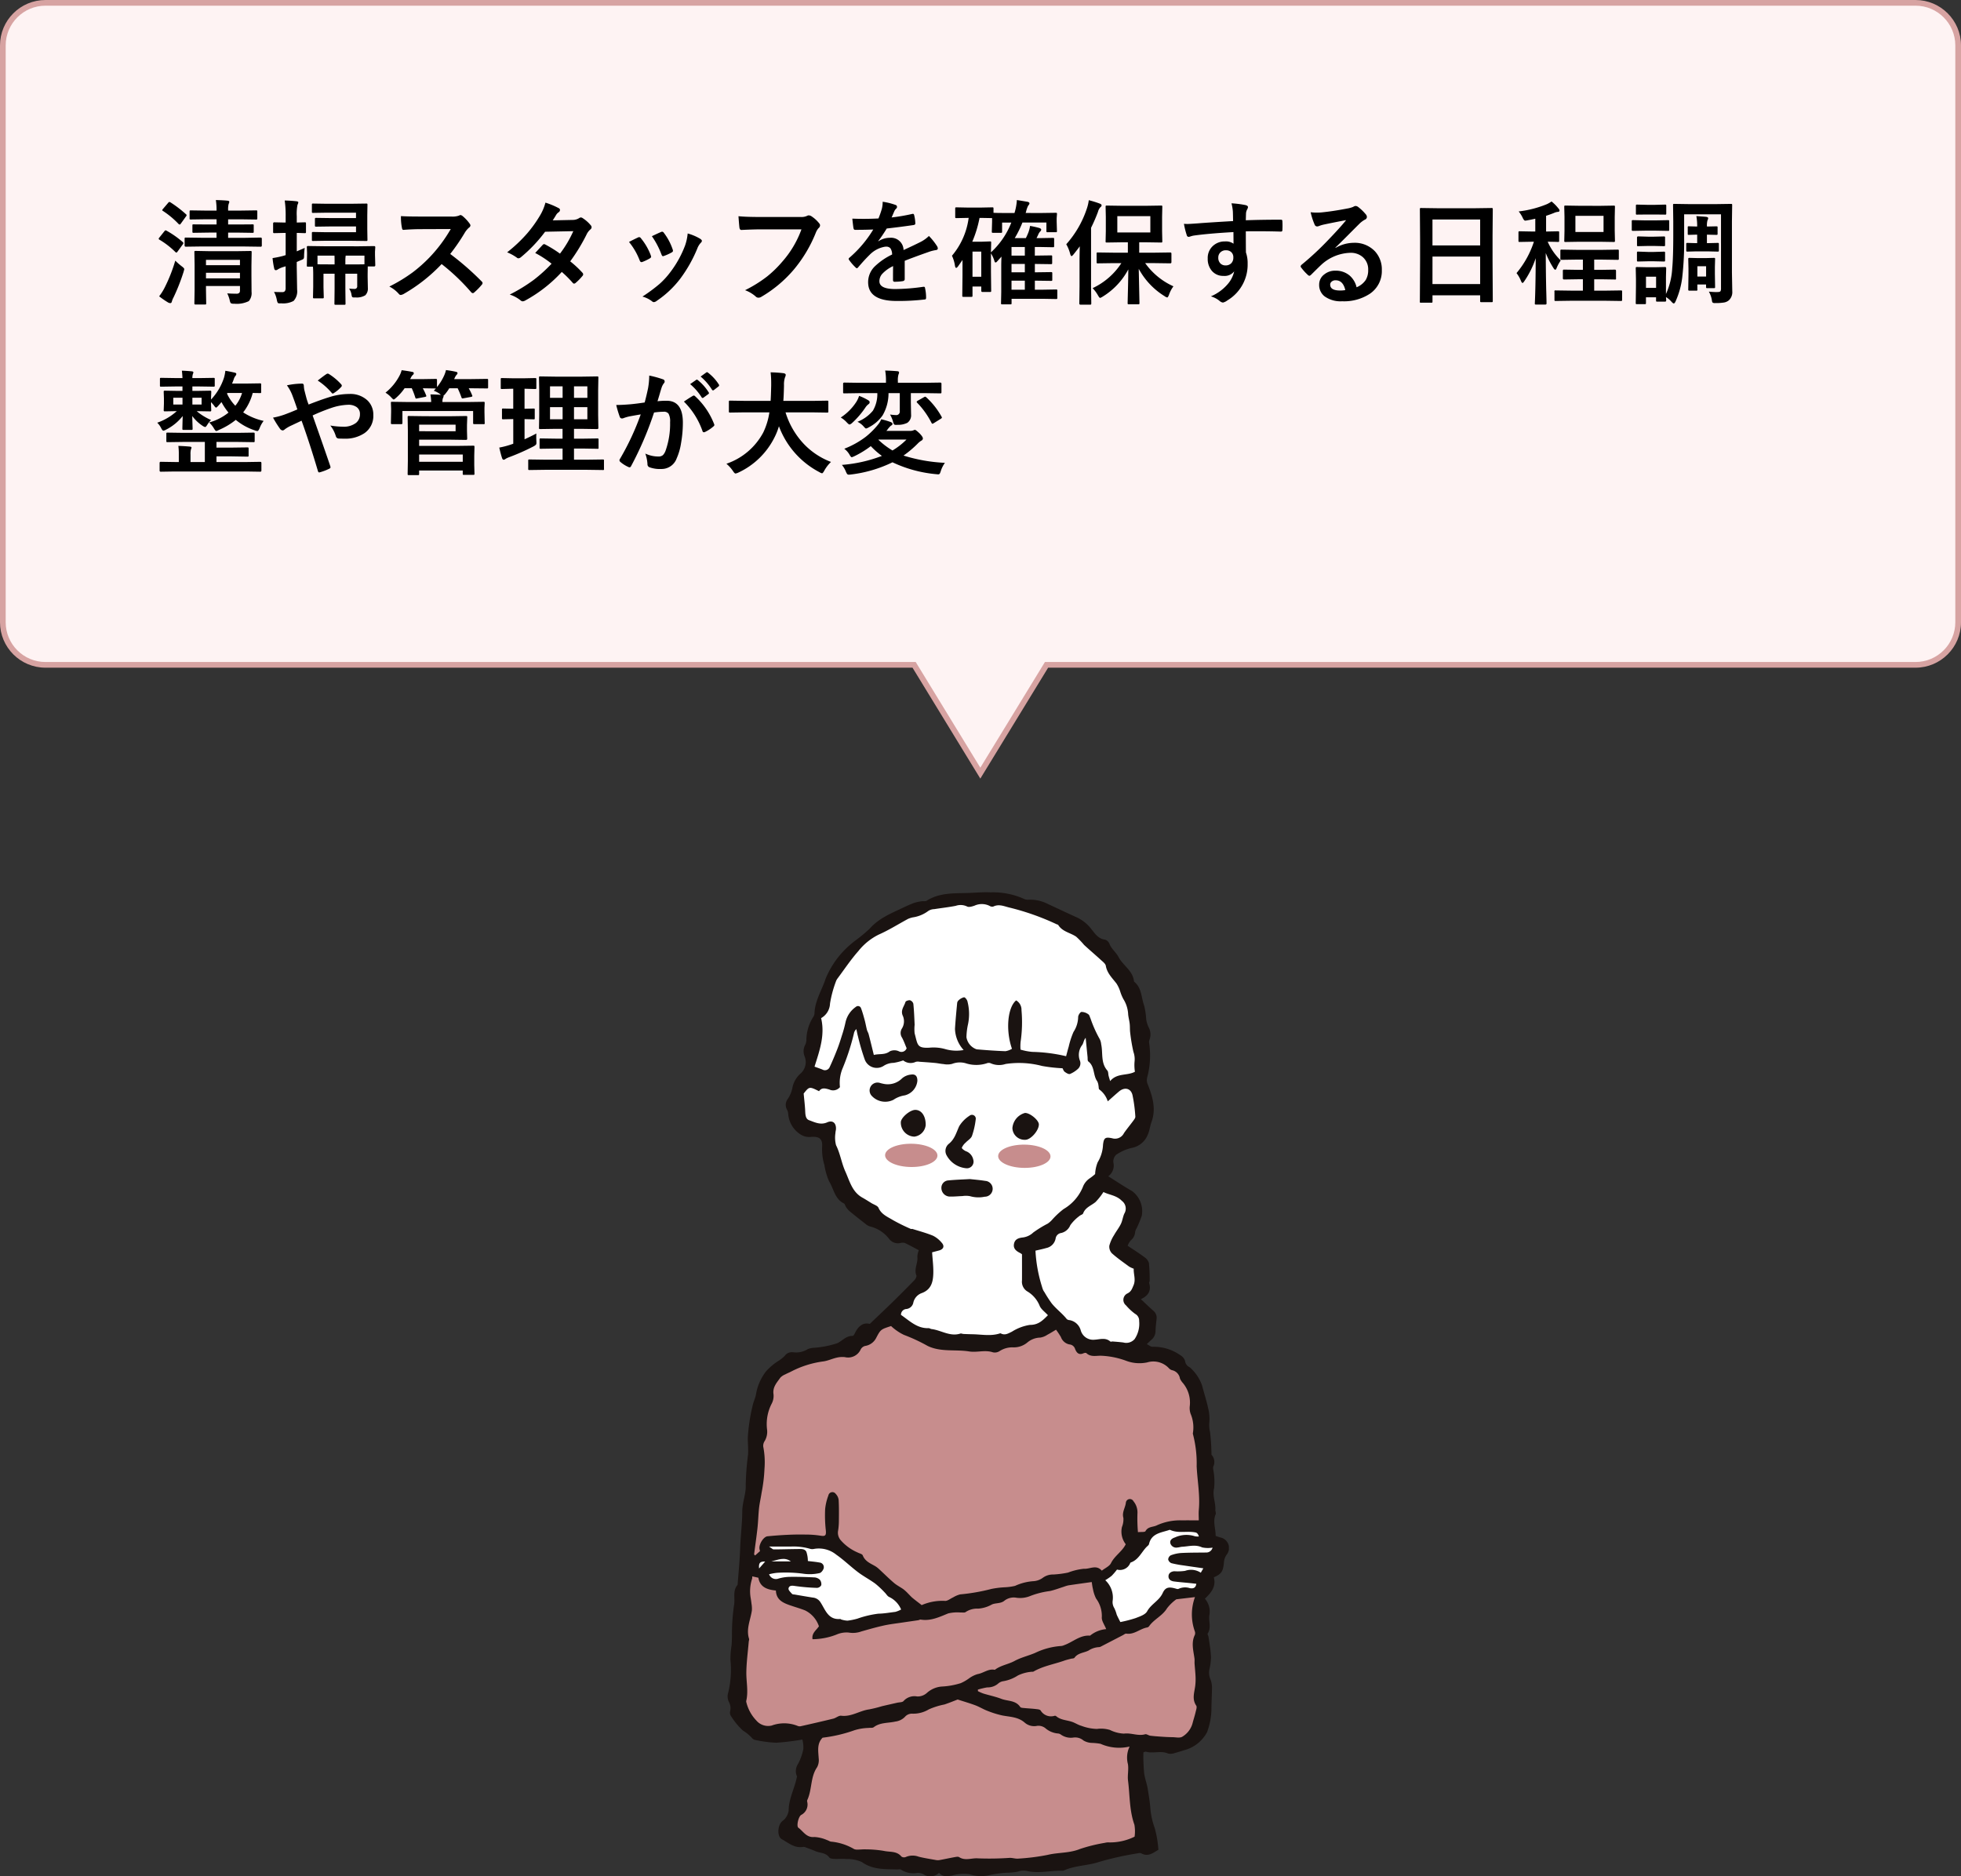 <?xml version="1.0" encoding="UTF-8"?> <svg xmlns="http://www.w3.org/2000/svg" xmlns:xlink="http://www.w3.org/1999/xlink" width="345" height="330.156" viewBox="0 0 345 330.156"><rect x="0" y="0" width="345" height="330.156" fill="#333333" stroke="none"/><defs><clipPath id="clip-path"><rect id="長方形_4561" data-name="長方形 4561" width="88.201" height="173.156" fill="none"></rect></clipPath></defs><g id="グループ_2327" data-name="グループ 2327" transform="translate(-17370 -3584.144)"><g id="グループ_2321" data-name="グループ 2321" transform="translate(17498 3741.144)" clip-path="url(#clip-path)"><path id="パス_14049" data-name="パス 14049" d="M85.138,98.971a1.854,1.854,0,0,1,.307,2.1,1.25,1.25,0,0,0,.008.54,11.12,11.12,0,0,1,.149,3.215c-.334,1.352.282,2.54.215,3.811-.015.273.145.593.051.818-.539,1.279.019,2.528,0,3.8a9.726,9.726,0,0,0,.949.3,1.883,1.883,0,0,1,.992,3,2.665,2.665,0,0,0-.488,1.451c-.164,1.574-.467,1.948-1.773,2.542.431,1.591-.436,2.693-1.572,3.753a3.427,3.427,0,0,1,.786,2.916c-.156,1.057.386,2.188-.3,3.223-.064.1.107.333.137.51.085.491.163.984.225,1.478a17.573,17.573,0,0,1,.225,2.161,9.771,9.771,0,0,1-.25,2.025,2.857,2.857,0,0,0,.154,1.862,4.243,4.243,0,0,1,.271,1.741c-.025,1.267-.1,2.531-.1,3.8a12.536,12.536,0,0,1-.756,3.752,6.4,6.4,0,0,1-3.671,3.088c-.663.179-1.308.423-1.974.586a2.14,2.14,0,0,1-1.212.109c-1.281-.567-2.635.046-3.912-.331-.107-.032-.252.068-.442.126,0,.494-.017.987,0,1.478.034.775.062,1.552.152,2.322a12.352,12.352,0,0,0,.337,1.414c.1.4.211.789.272,1.19.168,1.087.363,2.174.452,3.269a13.179,13.179,0,0,0,.782,3.64,19.489,19.489,0,0,1,.646,3.818c-.969.583-1.842,1.3-3.038.617a.837.837,0,0,0-.527,0,54.876,54.876,0,0,0-6.764,1.491c-2.056.71-4.267.626-6.252,1.518a.633.633,0,0,1-.267.066c-2.057-.069-4.108.516-6.167.064a3,3,0,0,0-1.743.1,10.561,10.561,0,0,1-2,.187,20.026,20.026,0,0,0-3.178.465,6.322,6.322,0,0,1-3.246-.187,7.062,7.062,0,0,0-3.1.212c-.878.144-1.619.286-2.316-.461a2.2,2.2,0,0,1-2.73.242,2.307,2.307,0,0,0-1.069-.243,3.95,3.95,0,0,1-2.888-.575c-.138-.113-.441-.022-.668-.03-2.14-.074-4.281.082-6.21-1.3a6.172,6.172,0,0,0-2.766-.536c-.683-.077-1.382.012-2.071-.021-.31-.015-.757-.048-.895-.246-.612-.873-1.627-.763-2.446-1.117-.532-.231-1.08-.427-1.625-.628a1.085,1.085,0,0,0-.511-.122c-1.522.279-2.616-.712-3.783-1.356-.805-.445-.758-2.218-.066-3.022.209-.242.535-.4.7-.664a2.916,2.916,0,0,0,.582-1.34c-.014-2.075,1.04-3.841,1.462-6.016a2.293,2.293,0,0,1,.207-2.237,9.622,9.622,0,0,0,.91-2.591,5.379,5.379,0,0,0-.172-1.665,42.1,42.1,0,0,1-4.6.562,21.654,21.654,0,0,1-3.755-.5,1.033,1.033,0,0,1-.558-.387A7.6,7.6,0,0,0,2.7,147.5,12.154,12.154,0,0,1,.535,144.84a1.074,1.074,0,0,1-.067-.8,2.267,2.267,0,0,0-.242-1.588,2.195,2.195,0,0,1-.187-1.316,17.075,17.075,0,0,0,.468-6.062,15.5,15.5,0,0,1,.2-2.572c.039-.5.045-1,.07-1.506a35.414,35.414,0,0,1,.351-5.479c.256-1.217-.306-2.584.642-3.659.155-2.136.377-4.27.447-6.408.071-2.178.362-4.351.372-6.507.008-1.643.692-3.152.607-4.694a48.592,48.592,0,0,1,.412-5.326c.053-.99-.052-1.981-.046-2.942a32.133,32.133,0,0,1,.825-5.546c.141-.761.544-1.48.638-2.242a9.138,9.138,0,0,1,1.725-3.87A10.223,10.223,0,0,1,9.044,82.4a6.189,6.189,0,0,0,1.013-.829,1.555,1.555,0,0,1,1.433-.635,3.91,3.91,0,0,0,2.627-.548,3.365,3.365,0,0,1,1.191-.242A16.9,16.9,0,0,0,19.3,79.35c.9-.421,1.573-1.332,2.706-1.286.113,0,.276-.233.349-.389.585-1.242,1.426-2.048,2.666-1.724,1.417-1.354,2.677-2.537,3.913-3.746q1.99-1.947,3.932-3.944c.206-.212.435-.644.351-.852-.454-1.129.318-2.164.171-3.265a3.439,3.439,0,0,1,.261-1.158c-.854-.448-1.643-.893-2.461-1.272a1.461,1.461,0,0,0-.8.012A1.96,1.96,0,0,1,28.429,61a6.017,6.017,0,0,0-3.376-2.2,2.133,2.133,0,0,1-.823-.48c-.943-.731-1.879-1.47-2.8-2.23a3.68,3.68,0,0,1-.609-.74c-.132-.186-.168-.508-.335-.589-1.633-.792-1.8-2.583-2.626-3.907a11.68,11.68,0,0,1-.824-2.86,9.47,9.47,0,0,1-.394-3.257c.077-1.4-.541-1.793-1.964-1.69a2.822,2.822,0,0,1-1.808-.413,4.7,4.7,0,0,1-2.2-3.64,1.953,1.953,0,0,0-.231-.782,1.7,1.7,0,0,1,.15-1.838,5.351,5.351,0,0,0,.822-1.989,4.519,4.519,0,0,1,1.4-2.464,2.676,2.676,0,0,0,.762-3.006,2.393,2.393,0,0,1,.118-2.129,2.169,2.169,0,0,0,.179-.928,7.722,7.722,0,0,1,1.182-3.882,1.245,1.245,0,0,0,.24-.638c.065-2.252,1.307-4.11,1.971-6.158a16.271,16.271,0,0,1,2.1-3.629A16.783,16.783,0,0,1,22.6,8.41,26.715,26.715,0,0,0,25.02,6.393c1.58-1.8,3.7-2.658,5.771-3.639.662-.315,1.33-.621,2.017-.876a7.212,7.212,0,0,1,1.3-.289c.305-.053.685.046.918-.1,2.166-1.373,4.6-1.3,7.01-1.356C43.452.1,44.874-.05,46.287.017a13.254,13.254,0,0,1,5.857,1.144,1.482,1.482,0,0,0,.776.153,6.608,6.608,0,0,1,3.329.7c1.736.8,3.461,1.628,5.2,2.41A6.79,6.79,0,0,1,64,6.481c.647.812,1.218,1.7,2.407,1.858a1.234,1.234,0,0,1,.772.714c.356.93,1.184,1.531,1.611,2.35.78,1.495,2.493,2.378,2.706,4.214a.212.212,0,0,0,.047.129c1.355,1.089,1.225,2.81,1.762,4.24a13.5,13.5,0,0,1,.353,2.431,5.31,5.31,0,0,0,.4,1.3,2.619,2.619,0,0,1,.208,2.132,1.362,1.362,0,0,0-.1.661A14.806,14.806,0,0,1,73.82,32.6a1.874,1.874,0,0,0,.132,1.268c.828,2.113,1.471,4.274.625,6.571-.267.723-.328,1.531-.651,2.222a3.773,3.773,0,0,1-2.862,2.331,8.057,8.057,0,0,0-2.725,1.217,1.664,1.664,0,0,0-.465,1.331,2.326,2.326,0,0,1-.9,2.436c1.507.941,2.83,1.824,4.207,2.611a4.406,4.406,0,0,1,1.686,4.358,21.465,21.465,0,0,1-.888,2.155,2.09,2.09,0,0,0-.269.62,2.066,2.066,0,0,1-.787,1.543,3.346,3.346,0,0,0-.535.936c1.051.706,2.022,1.314,2.936,2a1.937,1.937,0,0,1,.808,1.042,28.532,28.532,0,0,1,.127,3.14c0,.132-.122.283-.088.395C74.583,70.112,74,71,72.715,71.6c.8.748,1.479,1.412,2.191,2.038a1.593,1.593,0,0,1,.57,1.473c-.075.674-.158,1.35-.181,2.027a2.027,2.027,0,0,1-.7,1.587c-.24.2-.462.428-.84.783.419.2.734.5,1.016.468a8.124,8.124,0,0,1,4.892,1.487,1.815,1.815,0,0,1,.825,1,1.409,1.409,0,0,0,.826,1.126,7.553,7.553,0,0,1,2.174,3.211c.336,1.32.765,2.617,1.054,3.946a7.64,7.64,0,0,1,.212,2.568,5.306,5.306,0,0,0,.134,1.686,37.1,37.1,0,0,1,.248,3.977" fill="#1a1311"></path><path id="パス_14050" data-name="パス 14050" d="M5.7,115.935l-.856.762c-.08-.1-.179-.166-.172-.221.194-1.535.423-3.067.592-4.6.129-1.179.15-2.37.28-3.548.1-.894.315-1.774.443-2.665a27.755,27.755,0,0,0,.509-4.22,14.276,14.276,0,0,0-.218-3.9,1.508,1.508,0,0,1,.259-.992,3.206,3.206,0,0,0,.42-1.955,7.836,7.836,0,0,1,.764-4.529,2.941,2.941,0,0,0,.365-1.728c-.194-1.265.589-2.055,1.2-2.931a2.455,2.455,0,0,1,.859-.57c.316-.175.654-.306.976-.47a17.1,17.1,0,0,1,5.694-1.813c.8-.1,1.566-.476,2.363-.658a4.236,4.236,0,0,1,1.46-.1,2.428,2.428,0,0,0,2.768-1.318,1.2,1.2,0,0,1,.939-.675,2.617,2.617,0,0,0,1.8-1.385c.793-1.507.812-1.5,2.621-2.091a8.941,8.941,0,0,0,2.274,1.558,30.439,30.439,0,0,1,4.177,1.948c2.322,1.111,4.866.574,7.28.961,1.4.226,2.794-.314,4.178.153a1.536,1.536,0,0,0,1.18-.21,4.126,4.126,0,0,1,2.463-.658,3.712,3.712,0,0,0,2.41-.847,3.65,3.65,0,0,1,2.28-.874,3.067,3.067,0,0,0,1.246-.494c.481-.247.936-.543,1.536-.895a14.96,14.96,0,0,1,.855,1.291,2.013,2.013,0,0,0,1.491,1.3,1.129,1.129,0,0,1,1.006.8c.268.678.66,1.115,1.475.76.152-.066.423-.113.507-.032.743.709,1.663.459,2.509.459a14.3,14.3,0,0,1,4.508.9,6.65,6.65,0,0,0,3.669.281,3.744,3.744,0,0,1,3.8.982,1.23,1.23,0,0,0,.563.378,1.787,1.787,0,0,1,1.422,1.5,3.175,3.175,0,0,0,.531.784,5.384,5.384,0,0,1,1.19,4.055,3.066,3.066,0,0,0,.151,1.348,6.139,6.139,0,0,1,.413,3.312.51.51,0,0,0,0,.274A20.3,20.3,0,0,1,82.529,101c.12,2.546.616,5.074.382,7.646-.056.622-.008,1.253-.008,1.873-.918,0-1.952-.014-2.987,0a9.8,9.8,0,0,0-4.39.875c-.661.337-1.543.176-2,1.023-.113.206-.767.115-1.326.177a27.822,27.822,0,0,1-.084-3.417,3.078,3.078,0,0,0-.705-2.024.71.71,0,0,0-1.338.26c-.1.9-.721,1.681-.433,2.682a3.638,3.638,0,0,1-.258,1.6,3.649,3.649,0,0,0,.669,3.024c-.64,1.305-1.947,2.015-2.592,3.324-.267.547-1.017.857-1.616,1.328-.988-1.127-2.109-.247-3.157-.335a10.81,10.81,0,0,0-2.778.671,17.614,17.614,0,0,1-2.577.338,3.028,3.028,0,0,0-1.8.53,3.118,3.118,0,0,1-1.78.648,9.244,9.244,0,0,0-3.174.823,9.987,9.987,0,0,1-1.852.249,15.93,15.93,0,0,0-2.3.288,33.688,33.688,0,0,1-5.5.96,4.47,4.47,0,0,0-1.235.526c-.5.22-1.03.686-1.483.616a9.109,9.109,0,0,0-4.017.731c-.084.024-.18,0-.051,0-.635-.492-1.135-.86-1.61-1.258-.276-.229-.508-.509-.768-.76a7.373,7.373,0,0,0-.8-.742c-.547-.394-1.167-.695-1.676-1.128-.874-.741-1.685-1.557-2.528-2.334a4.573,4.573,0,0,0-.75-.6c-.859-.5-1.81-.851-2.222-1.912-.1-.256-.609-.351-.929-.523a8.284,8.284,0,0,1-2.969-2.173,2.008,2.008,0,0,1-.439-1.655,11.032,11.032,0,0,0,.137-1.771c.013-1.212.028-2.426-.041-3.634a1.854,1.854,0,0,0-.51-1.063.719.719,0,0,0-1.3.287,9.206,9.206,0,0,0-.566,2.388,23.624,23.624,0,0,0,.113,3.684c.1.964-.065,1.146-.98.985a16.889,16.889,0,0,0-2.577-.189q-1.573-.032-3.148.043-1.776.083-3.548.26c-.667.067-1.457,1.275-1.426,2.106a2.981,2.981,0,0,0,.109.5" fill="#c78d8d"></path><path id="パス_14051" data-name="パス 14051" d="M51.8,63.694c0,1.565.009,3.076,0,4.587a2.008,2.008,0,0,0,.863,1.909,5.2,5.2,0,0,1,2.226,2.534c.242.636.933,1.1,1.474,1.7-.927.921-1.679,1.708-3.164,1.7a8.266,8.266,0,0,0-3.18,1.2c-.636.3-1.206.686-1.93.308a.2.2,0,0,0-.135-.023c-1.594.538-3.217.194-4.829.162-.542-.011-1.083-.026-1.624-.051-.183-.008-.385-.12-.542-.069-1.826.589-3.37-.588-5.067-.793-.179-.021-.353-.166-.526-.159-2.026.073-3.346-1.3-4.857-2.338a1.012,1.012,0,0,1,.9-1.028,1.394,1.394,0,0,0,1.269-1.107,2.311,2.311,0,0,1,1.493-1.7c1.712-.634,1.994-2.033,2.028-3.538.027-1.168-.129-2.34-.212-3.635.43-.113.815-.212,1.2-.316.822-.22,1.039-.785.465-1.4a4.73,4.73,0,0,0-1.5-1.2c-1.17-.486-2.409-.81-3.622-1.194-.083-.026-.2.033-.273,0A32.545,32.545,0,0,1,29.1,57.687c-.941-.577-2.035-.989-2.545-2.164-.166-.381-.807-.559-1.234-.823-.536-.331-1.068-.671-1.617-.979-1.8-1.009-2.228-2.922-2.984-4.593-.672-1.486-.889-3.138-1.634-4.624a5.291,5.291,0,0,1-.106-2.146c0-.228.081-.455.092-.684.052-1.072-.572-1.617-1.546-1.188-1.176.518-2.188-.019-3.177-.375-.688-.248-.663-1.121-.7-1.824-.051-.9-.159-1.795-.26-2.871,1-1.251,1-1.251,2.708-.41.465-.707,1.143-.481,1.8-.3a1.559,1.559,0,0,0,1.876-.417,6.721,6.721,0,0,1,.414-3.183,40.222,40.222,0,0,0,2.036-6.231,1.323,1.323,0,0,1,.437-.794c.093.424.165.854.281,1.272a39.748,39.748,0,0,0,1.187,4.055,2.247,2.247,0,0,0,3.421,1.082,3.328,3.328,0,0,1,1.66-.472,9.165,9.165,0,0,0,1.692-.431,2.088,2.088,0,0,0,2.2.256,1.461,1.461,0,0,1,.671-.018c.913.062,1.825.123,2.736.208.5.046,1,.167,1.5.2a3.477,3.477,0,0,0,1.491-.032,3.738,3.738,0,0,1,2.551-.065,6.039,6.039,0,0,0,3.534-.035.929.929,0,0,1,.659-.03,3.667,3.667,0,0,0,2.679.143,15.893,15.893,0,0,1,6.406.349,27.345,27.345,0,0,0,3.6.405c.108.185.19.481.385.625.27.2.688.466.93.382a4.828,4.828,0,0,0,1.369-.869,1.322,1.322,0,0,0,.384-1.463,2.854,2.854,0,0,1,.348-2.706c.283-.319.277-.9.66-1.319.11,1.119.217,2.239.331,3.358.028.273-.023.675.132.793,1.173.887.8,2.447,1.576,3.5a2.209,2.209,0,0,1,.216.786c.052.22.013.559.145.646a4.136,4.136,0,0,1,1.486,2.09c.722-.635,1.339-1.2,1.978-1.737.965-.812,2.066-.588,2.367.61a25.836,25.836,0,0,1,.505,3.808c.021.225-.189.5-.344.709-.542.739-1.132,1.443-1.655,2.194a1.743,1.743,0,0,1-2.075.911c-1.209-.255-1.461-.085-1.609,1.113a6.471,6.471,0,0,1-.941,3.11,6.312,6.312,0,0,0-.45,2.079,9.262,9.262,0,0,1-.939.739,3.172,3.172,0,0,0-1.242,1.594,8.037,8.037,0,0,1-3.364,3.82A14.528,14.528,0,0,0,57.034,57.7a4.4,4.4,0,0,1-.7.6,19.6,19.6,0,0,0-2.549,1.567,3.256,3.256,0,0,1-1.809.871c-.749.081-1.4.279-1.574,1.083-.2.9.416,1.336,1.117,1.682a1.679,1.679,0,0,1,.278.2" fill="#fff"></path><path id="パス_14052" data-name="パス 14052" d="M70.731,150.32a4.484,4.484,0,0,0-.3,3.068c.168.955-.1,1.981.026,2.95.33,2.581.222,5.223,1.12,7.735a6.785,6.785,0,0,1,.032,2.1,9.716,9.716,0,0,1-4.427,1.014,2.528,2.528,0,0,0-.815.075,28.607,28.607,0,0,0-4.391,1.089c-1.84.75-3.794.575-5.665,1.031a37.349,37.349,0,0,1-5.17.653c-.487.048-.993-.138-1.488-.13a52.577,52.577,0,0,1-5.581.088c-1.1-.1-2.258.481-3.331-.217-.19-.123-.542-.042-.809.005-.9.161-1.783.359-2.678.519a1.963,1.963,0,0,1-.678-.029c-.99-.178-1.99-.326-2.963-.575a3.027,3.027,0,0,0-2.277.066.8.8,0,0,1-.75-.09c-.816-1.005-2.033-.757-3.069-.991a18.98,18.98,0,0,0-3.127-.269c-.487-.027-.977.034-1.466.036a1.573,1.573,0,0,1-.643-.079,9.715,9.715,0,0,0-4-1.312c-.255,0-.5-.2-.765-.277a6.528,6.528,0,0,0-2.225-.546c-1.422.152-1.961-1-2.833-1.631-.37-.269,0-1.956.5-2.255a2.049,2.049,0,0,0,1.05-2.335.5.5,0,0,1,.014-.274c.87-1.842.522-4.042,1.742-5.8a2.66,2.66,0,0,0,.268-1.562c-.073-1.283-.337-2.577.685-3.616a25.655,25.655,0,0,0,5.623-1.317,9.093,9.093,0,0,1,2.437-.4c.316-.046.72.037.937-.129,1.137-.871,2.533-.7,3.8-.994a2.833,2.833,0,0,0,1.687-.824,1.628,1.628,0,0,1,1.342-.562,5.293,5.293,0,0,0,2.876-.763,12.844,12.844,0,0,1,2.736-.856c.871-.29,1.721-.644,2.329-.875,1.165.378,2.156.661,3.117,1.023.72.272,1.384.691,2.1.963a16.378,16.378,0,0,0,2.62.817c1.376.269,2.789.241,3.968,1.274a2.538,2.538,0,0,0,2.2.554,1.954,1.954,0,0,1,1.382.382,3.929,3.929,0,0,0,2.237.965.942.942,0,0,1,.512.181,3.044,3.044,0,0,0,2.231.536,2.25,2.25,0,0,1,1.773.522,3.064,3.064,0,0,0,1.4.416,10.91,10.91,0,0,1,1.587.159,8.055,8.055,0,0,0,5.1.491" fill="#c78d8d"></path><path id="パス_14053" data-name="パス 14053" d="M41.52,27.761a7.063,7.063,0,0,1-3.308-.189,7.555,7.555,0,0,0-2.69-.225c-2.227.117-2.06-.5-2.61-2.52a7.174,7.174,0,0,1,0-1.508c-.054-1.236-.1-2.473-.227-3.7a.9.9,0,0,0-.576-.611c-.252-.051-.759.119-.809.293-.22.759-.869,1.4-.509,2.34a2.416,2.416,0,0,1-.139,2.37,1.478,1.478,0,0,0,.048,1.577c.32.6.546,1.249.805,1.858a.972.972,0,0,1-1.4.518,1.9,1.9,0,0,0-1.557.022c-.874.68-1.838.387-2.814.642-.317-1.276-.6-2.469-.913-3.656-.068-.262-.231-.5-.3-.762-.146-.56-.24-1.135-.391-1.694-.191-.7-.383-1.411-.642-2.092a.561.561,0,0,0-.915-.256,4.464,4.464,0,0,0-1.834,2.766,21.073,21.073,0,0,1-.612,2.236c-.254.822-.515,1.645-.827,2.446-.411,1.057-.848,2.1-1.327,3.131A.9.9,0,0,1,16.7,31.2c-.419-.169-.849-.315-1.4-.517.867-2.755,1.879-5.518,1.159-8.537a3.059,3.059,0,0,0,1.566-2.563,20.021,20.021,0,0,1,1.019-3.831,1.954,1.954,0,0,1,.318-.6c1.2-1.613,2.321-3.3,3.649-4.8a10.507,10.507,0,0,1,3.579-2.9c1.788-.787,3.455-1.848,5.183-2.776a4.65,4.65,0,0,1,.783-.252,5.967,5.967,0,0,0,2.76-1.136,2,2,0,0,1,1.041-.317c1.264-.2,2.54-.338,3.794-.584a2.615,2.615,0,0,1,1.984.115c.313.176.886,0,1.3-.139a3.081,3.081,0,0,1,2.668.037.843.843,0,0,0,.652.113c1.036-.509,1.973-.006,2.948.207A44.25,44.25,0,0,1,57.92,5.641c.084.037.212.044.25.107.729,1.192,2.117,1.358,3.154,2.063a14.042,14.042,0,0,1,1.4,1.455c.975.9,1.993,1.761,2.972,2.66.328.3.785.637.85,1.014.227,1.321,1.149,2.161,1.894,3.142A5.991,5.991,0,0,1,69.06,17.4a7.69,7.69,0,0,0,.571,1.387,5.539,5.539,0,0,1,.849,2.726c.056.547.207,1.083.268,1.63.059.529.017,1.071.09,1.6a30.672,30.672,0,0,0,.569,3.355,3.8,3.8,0,0,1,.192,1.732,7.626,7.626,0,0,0,.067,1.753c-1.342.737-3.147.173-4.358,1.646-.11-.378-.2-.654-.27-.934-.079-.312-.039-.717-.225-.929-1.194-1.361-.744-3.084-1.083-4.628a2.46,2.46,0,0,0-.264-.92,21.292,21.292,0,0,1-1.615-3.62c-.122-.247-.176-.6-.373-.72a2.036,2.036,0,0,0-1.216-.421c-.249.039-.6.617-.582.941a4.965,4.965,0,0,1-.816,2.576,14.471,14.471,0,0,0-.846,2.594c-.168.56-.308,1.128-.458,1.68a28.4,28.4,0,0,0-5.946-.761,10.219,10.219,0,0,1-2.072-.4,7.906,7.906,0,0,1,.011-1.35,23.892,23.892,0,0,0,.158-5.6,1.9,1.9,0,0,0-.94-1.71c-1.506,1.229-1.877,5.244-.734,8.516a3.3,3.3,0,0,1-1.148.422c-1.689-.058-3.377-.183-5.061-.327a2.7,2.7,0,0,1-1.8-2.134,11.585,11.585,0,0,1,.284-2.322,8.815,8.815,0,0,0-.1-3.946c-.053-.3-.409-.767-.608-.758a2.073,2.073,0,0,0-.98.557.758.758,0,0,0-.233.488c-.141,1.5-.29,3-.379,4.5a5.8,5.8,0,0,0,1.512,3.726" fill="#fff"></path><path id="パス_14054" data-name="パス 14054" d="M4.328,120.368l1.09.243c.285,1.653,1.521,2.1,3.086,2.252.063,1.756,1.417,2.244,2.8,2.706.781.262,1.574.49,2.338.795a4.812,4.812,0,0,1,2.432,2.795c-.492.729-1.3,1.205-1.126,2.275a11.865,11.865,0,0,0,4.236-.826,4.366,4.366,0,0,1,2.1-.35,4.4,4.4,0,0,0,2.272-.2c1.309-.371,2.621-.748,3.95-1.041,1.06-.235,2.147-.353,3.223-.516.945-.142,1.891-.272,2.836-.414.136-.02.274-.13.4-.11,1.772.293,3.286-.449,4.858-1.087a7.056,7.056,0,0,1,2.151-.16c.316-.019.734.078.924-.086a3.6,3.6,0,0,1,2.178-.592,5.669,5.669,0,0,0,2.326-.676c.632-.374,1.625-.15,2.292-.712a2.671,2.671,0,0,1,2.17-.523,4.73,4.73,0,0,0,2.416-.324,14.558,14.558,0,0,1,3.422-.861c.84-.185,1.651-.5,2.474-.76a5.456,5.456,0,0,1,.792-.241c1.334-.2,2.672-.383,4.1-.584.069.411.105.811.208,1.193a6.349,6.349,0,0,0,.551,1.7,5.15,5.15,0,0,1,1.016,3.293c-.058.635.466,1.324.77,2.1a5.149,5.149,0,0,0-2.839,1.149c-1.769-.139-3.023,1.128-4.543,1.668a1.76,1.76,0,0,1-.516.149,12.41,12.41,0,0,0-4.608,1.22c-1.19.508-2.455.783-3.63,1.422-1.076.585-2.417.756-3.457,1.553-1.125-.245-1.988.582-3.022.751a4.87,4.87,0,0,0-1.452.708,7.842,7.842,0,0,1-1.511.882,13.31,13.31,0,0,1-3.211.593,4.4,4.4,0,0,0-2.747,1.122,2.415,2.415,0,0,1-1.732.629,2.555,2.555,0,0,0-2.376.8c-.194.249-.753.218-1.144.308-.889.205-1.78.4-2.667.61a22.333,22.333,0,0,1-2.25.559c-1.669.22-3.119,1.343-4.911,1.114-.434-.055-.909.395-1.391.513-1.9.467-3.807.9-5.714,1.33a.888.888,0,0,1-.538-.042,6.381,6.381,0,0,0-4.59-.073,2.72,2.72,0,0,1-2.7-.885,7.078,7.078,0,0,1-1.756-3.2.518.518,0,0,1-.016-.273c.392-1.681-.013-3.36.013-5.037.028-1.78.27-3.556.42-5.333.015-.182.105-.384.055-.543-.55-1.74.266-3.335.5-4.992a5.089,5.089,0,0,0-.071-1.189c-.034-.338-.088-.674-.145-1.01a7.007,7.007,0,0,1,.259-3.388,2.131,2.131,0,0,0,.022-.4" fill="#c78d8d"></path><path id="パス_14055" data-name="パス 14055" d="M44.029,140.3a14.405,14.405,0,0,1,1.646-.391,2.835,2.835,0,0,0,2.012-.74,1.752,1.752,0,0,1,.869-.358,6.717,6.717,0,0,0,2.523-1,6.813,6.813,0,0,1,2.332-.643c.133-.032.3.02.409-.042,1.686-.981,3.612-1.286,5.418-1.927.374-.132.764-.22,1.147-.324.22-.059.545-.037.646-.178.621-.865,1.652-.854,2.479-1.27a3.628,3.628,0,0,1,1.789-.6.851.851,0,0,0,.4-.113q1.924-.991,3.844-1.992c.2-.1.418-.3.6-.273,1.4.215,2.4-.859,3.661-1.082a.576.576,0,0,0,.348-.208C75,127.925,76.5,127.337,77.309,126a7.829,7.829,0,0,1,1.644-1.594l3.279-.386a8.829,8.829,0,0,0-.031,6.012.952.952,0,0,1,.009.638c-.676,1.374-.255,2.751-.068,4.131.042.3,0,.62.019.928.053.772.143,1.542.174,2.314a9.863,9.863,0,0,1-.06,1.612c-.147,1.164-.6,2.314.18,3.463.17.248-.028.778-.117,1.164-.142.618-.344,1.223-.506,1.837a3.96,3.96,0,0,1-1.847,2.48c-.441.254-1.139.075-1.72.07-.535-.005-1.071-.029-1.6-.064-.763-.052-1.528-.1-2.288-.194-.312-.037-.654-.327-.91-.254-1.254.361-2.451-.289-3.722-.113a6.122,6.122,0,0,1-2.481-.65,5.469,5.469,0,0,0-2.281-.177,8.364,8.364,0,0,1-2.752-.552c-.521-.144-.993-.452-1.5-.648-.965-.371-2.081-.318-2.921-1.046a.359.359,0,0,0-.263-.067,2.131,2.131,0,0,1-2.468-.929c-.122-.2-.58-.223-.892-.261-.638-.077-1.283-.1-1.923-.165-.268-.028-.663-.028-.773-.193-.807-1.206-2.2-1-3.322-1.43-1.021-.394-2.108-.613-3.159-.933a8.608,8.608,0,0,1-.959-.417l-.015-.27" fill="#c78d8d"></path><path id="パス_14056" data-name="パス 14056" d="M54.166,63.064c.732-.176,1.317-.288,1.885-.459a2.1,2.1,0,0,0,1.662-1.663,1.144,1.144,0,0,1,1-.99A2.287,2.287,0,0,0,60.3,58.581a7.374,7.374,0,0,1,1.6-1.615c.2-.183.585-.257.66-.463.387-1.06,1.414-1.359,2.169-1.989a11.065,11.065,0,0,0,1.4-1.77c1.01.52,2.3.573,3.243,1.559a1.689,1.689,0,0,1,.431,2.239c-.263.581-.331,1.253-.61,1.825-.336.688-.831,1.3-1.2,1.968a6.558,6.558,0,0,0-.828,1.853,1.693,1.693,0,0,0,.454,1.341c.946.848,2,1.578,3.024,2.333a4.7,4.7,0,0,0,.816.377c-.057.967.4,1.9-.041,2.933-.261.6-.4,1.1-1.088,1.427a1.25,1.25,0,0,0-.219,2.1,9.176,9.176,0,0,0,1.6,1.489,1.337,1.337,0,0,1,.7,1.241,4.833,4.833,0,0,1-.794,3.19,1.952,1.952,0,0,1-1.994.6c-.621-.08-1.247-.124-1.871-.176-.135-.011-.328.078-.4.014-.852-.75-1.808-.386-2.758-.33a2.271,2.271,0,0,1-2.47-1.679,2.489,2.489,0,0,0-1.932-1.759.855.855,0,0,1-.511-.183c-.8-1.018-1.867-1.774-2.665-2.78a22.592,22.592,0,0,1-1.265-1.96,2.589,2.589,0,0,1-.22-.35,5.007,5.007,0,0,1-.223-.648,25.37,25.37,0,0,1-1.137-6.3" fill="#fff"></path><path id="パス_14057" data-name="パス 14057" d="M30.539,126.2a4.478,4.478,0,0,1-1.034.423c-.987.116-1.957.3-2.974.316a17.447,17.447,0,0,0-3.687.874,11.116,11.116,0,0,1-1.744.353,4.168,4.168,0,0,1-1.147-.221c-.041-.009-.077-.079-.111-.076-2.179.2-2.642-1.661-3.521-2.977a1.783,1.783,0,0,0-1.359-.791c-1.035-.163-2.067-.344-3.1-.52-.18-.031-.423-.019-.522-.129-.255-.286-.663-.666-.616-.941.086-.5.528-.541,1.083-.452a34.959,34.959,0,0,0,3.949.339.91.91,0,0,0,.73-.476,1.222,1.222,0,0,0-.261-.967,1.541,1.541,0,0,0-.975-.4c-1.418-.071-2.84-.113-4.259-.095a7.651,7.651,0,0,0-2.014.295,1.276,1.276,0,0,1-1.67-.753,9.24,9.24,0,0,1,1.4-.253,23.273,23.273,0,0,1,4.773.179,7.881,7.881,0,0,0,2.693-.128c.3-.05.651-.514.739-.851a.815.815,0,0,0-.719-1.007c-.716-.135-1.447-.191-2.065-.268a5.167,5.167,0,0,0-.265-1.628c-.318-.6-1.045-.482-1.635-.478-1.37.008-2.74.06-4.109.059-.181,0-.361-.211-.822-.5,1.523,0,2.686.007,3.849,0a10.508,10.508,0,0,1,3.332.386,1.364,1.364,0,0,0,.682.04,4.873,4.873,0,0,1,3.961,1c1.345.935,2.526,2.1,3.836,3.089.97.731,2.062,1.3,3.043,2.019a16.526,16.526,0,0,1,1.667,1.568c.257.25.446.622.748.763a4.243,4.243,0,0,1,2.119,2.213" fill="#fff"></path><path id="パス_14058" data-name="パス 14058" d="M68.506,119.173a1.938,1.938,0,0,0,2.337-1.143.189.189,0,0,1,.091-.1c1.36-.468,1.873-1.795,2.774-2.728.158-.164.4-.32.44-.516.407-1.792,1.951-1.979,3.33-2.4.132-.04.3-.126.4-.08,1.447.658,3.006.123,4.477.448.247.054.45.305.565.7a2.256,2.256,0,0,1-.727-.046,4.819,4.819,0,0,0-3.477.21c-.459.15-1,.462-.795,1.1a1.084,1.084,0,0,0,1.233.677c.273-.017.542-.116.815-.13,1.172-.061,2.328-.446,3.522.111a4.89,4.89,0,0,0,1.836.038,1.13,1.13,0,0,1-1.142.864c-1.459.019-2.919.007-4.375.083a6.377,6.377,0,0,0-1.842.411.9.9,0,0,0-.447.733.951.951,0,0,0,.578.65,18.67,18.67,0,0,0,2.163.4c1.12.171,2.243.325,3.442.5l-.448.775a3.1,3.1,0,0,0-2.76-.328,8.862,8.862,0,0,1-1.905.069c-.535.049-1.023.309-1.017.923.005.535.443.8.928.868.9.121,1.81.188,2.715.279.4.041.807.088,1.252.136-.107.765-.585.872-1.119.776a2.72,2.72,0,0,0-2.011.119c-.118.07-.342,0-.5-.049-1.177-.335-1.808-.264-2.285.782-.619,1.358-2.034,1.933-2.737,3.217-.329.6-1.3.912-2.044,1.2a23.209,23.209,0,0,1-2.669.691c-.221-.446-.454-.869-.643-1.311a6.124,6.124,0,0,0-.425-1.152,1.978,1.978,0,0,1-.271-1.38,4.167,4.167,0,0,0-1.315-3.52,9.839,9.839,0,0,0,1.129-.777,11.4,11.4,0,0,0,.933-1.092" fill="#fff"></path><path id="パス_14059" data-name="パス 14059" d="M7.688,117.743c1.151-.254,2.3-.858,3.453,0Z" fill="#fff"></path><path id="パス_14060" data-name="パス 14060" d="M6.614,117.772l-1.068,1.214c-.086-.913.1-1.272,1.068-1.214" fill="#fff"></path><path id="パス_14061" data-name="パス 14061" d="M41.925,48.556A4.376,4.376,0,0,1,38.543,46.3a1.61,1.61,0,0,1,.369-2.025c1.054-.822,1.342-2.032,1.845-3.115a5.7,5.7,0,0,1,1.8-1.831.674.674,0,0,1,1.1.654A13.585,13.585,0,0,1,43,42.875c-.17.463-.739.774-1.108,1.172a2.539,2.539,0,0,0-.677.9c-.037.136.435.506.733.621a2,2,0,0,1,1.283,1.5,1.171,1.171,0,0,1-1.307,1.488" fill="#1a1311"></path><path id="パス_14062" data-name="パス 14062" d="M42.631,50.467c.778.089,1.741.162,2.69.318a1.394,1.394,0,0,1-.077,2.786,5.363,5.363,0,0,1-2.583-.093,3.853,3.853,0,0,0-1.341-.019c-.777.024-1.554.112-2.328.082a1.518,1.518,0,0,1-1.372-1.473A1.3,1.3,0,0,1,38.88,50.7c1.183-.122,2.377-.153,3.751-.233" fill="#1a1311"></path><path id="パス_14063" data-name="パス 14063" d="M33.4,33.118a2.922,2.922,0,0,1-2.23,2.622,4.78,4.78,0,0,0-1.98.774,3.233,3.233,0,0,1-3.867-.736A1.391,1.391,0,0,1,26.5,33.49c.27.018.531.148.8.184a3.549,3.549,0,0,0,3.411-.939,2.814,2.814,0,0,1,1.582-.656c.756-.113,1.093.281,1.1,1.039" fill="#1a1311"></path><path id="パス_14064" data-name="パス 14064" d="M52.412,43.551a2.146,2.146,0,0,1-2.3-2.05,3.016,3.016,0,0,1,2.19-2.665c.85-.065,2.466,1.258,2.466,2.019,0,1.067-1.4,2.671-2.36,2.7" fill="#1a1311"></path><path id="パス_14065" data-name="パス 14065" d="M34.861,40.937A2.28,2.28,0,0,1,32.852,43a2.46,2.46,0,0,1-2.368-2.518c-.009-.806,1.6-2.188,2.543-2.189,1.092,0,1.841,1.076,1.834,2.641" fill="#1a1311"></path><path id="パス_14066" data-name="パス 14066" d="M36.925,46.333c-.009,1.13-2.078,2.031-4.621,2.011s-4.6-.952-4.589-2.083,2.077-2.03,4.621-2.011,4.6.953,4.589,2.083" fill="#c78d8d"></path><path id="パス_14067" data-name="パス 14067" d="M56.817,46.488c-.009,1.13-2.078,2.031-4.621,2.011s-4.6-.952-4.59-2.083,2.078-2.03,4.622-2.011,4.6.953,4.589,2.083" fill="#c78d8d"></path></g><g id="合体_11" data-name="合体 11" transform="translate(17370 3584.144)" fill="#fef3f3"><path d="M 172.469 136.041 L 160.967 117.224 L 160.82 116.985 L 160.54 116.985 L 8 116.985 C 3.865 116.985 0.5 113.621 0.5 109.485 L 0.5 8 C 0.5 3.865 3.865 0.5 8 0.5 L 337 0.5 C 341.135 0.5 344.5 3.865 344.5 8 L 344.5 109.485 C 344.5 113.621 341.135 116.985 337 116.985 L 184.398 116.985 L 184.117 116.985 L 183.971 117.224 L 172.469 136.041 Z" stroke="none"></path><path d="M 172.469 135.082 L 183.837 116.485 L 337 116.485 C 340.859 116.485 344 113.345 344 109.485 L 344 8 C 344 4.14 340.859 1 337 1 L 8 1 C 4.14 1 1 4.14 1 8 L 1 109.485 C 1 113.345 4.14 116.485 8 116.485 L 161.101 116.485 L 172.469 135.082 M 172.469 137 L 160.54 117.485 L 8 117.485 C 3.582 117.485 -1.622425406822003e-05 113.904 -1.622425406822003e-05 109.485 L -1.622425406822003e-05 8 C -1.622425406822003e-05 3.581 3.582 -8.273037565231789e-06 8 -8.273037565231789e-06 L 337 -8.273037565231789e-06 C 341.418 -8.273037565231789e-06 345 3.581 345 8 L 345 109.485 C 345 113.904 341.418 117.485 337 117.485 L 184.398 117.485 L 172.469 137 Z" stroke="none" fill="#d7a3a2"></path></g><path id="パス_14137" data-name="パス 14137" d="M12.979,17.619q.684.059,1.582.059a.709.709,0,0,0,.557-.166.72.72,0,0,0,.1-.43V16.32H9.238V17l.039,2.354a.309.309,0,0,1-.039.2.365.365,0,0,1-.186.029H7.441q-.176,0-.215-.049a.305.305,0,0,1-.029-.176l.039-2.314V12.58l-.039-2.2q0-.166.039-.2a.462.462,0,0,1,.205-.029L10,10.2h4.492l2.539-.039a.356.356,0,0,1,.215.039.365.365,0,0,1,.029.186l-.039,2.354v1.846l.02,2.754a2.174,2.174,0,0,1-.479,1.641,4.764,4.764,0,0,1-2.578.459,1.044,1.044,0,0,1-.6-.1,1.315,1.315,0,0,1-.186-.518A5.82,5.82,0,0,0,12.979,17.619Zm-3.74-2.637h5.977V14H9.238Zm5.977-3.262H9.238v.938h5.977ZM8.477,9.367l-2.783.039q-.215,0-.215-.2V8.02q0-.156.039-.186A.336.336,0,0,1,5.693,7.8l2.783.039h2.617V6.926H9.7L7.08,6.965a.309.309,0,0,1-.2-.039.365.365,0,0,1-.029-.186V5.686q0-.156.039-.186a.527.527,0,0,1,.186-.02L9.7,5.5h1.4V4.582H9.277l-2.7.039q-.166,0-.2-.039A.365.365,0,0,1,6.357,4.4V3.234q0-.156.039-.186a.365.365,0,0,1,.186-.029l2.7.039h1.816A11.3,11.3,0,0,0,10.977,1.2q1.406.039,2.1.117.264.029.264.215a1.234,1.234,0,0,1-.117.361,3.86,3.86,0,0,0-.088,1.084v.078h2.188l2.715-.039a.309.309,0,0,1,.2.039.336.336,0,0,1,.029.176V4.4q0,.166-.049.2a.305.305,0,0,1-.176.029l-2.715-.039H13.135V5.5h1.68l2.607-.02a.332.332,0,0,1,.186.029.305.305,0,0,1,.029.176V6.74q0,.166-.039.2a.336.336,0,0,1-.176.029l-2.607-.039h-1.68v.918h2.939L18.857,7.8q.205,0,.205.215V9.211q0,.2-.205.2l-2.783-.039ZM1,18.137a9.414,9.414,0,0,0,.938-1.475,27.882,27.882,0,0,0,1.9-4.8A11.806,11.806,0,0,0,4.98,12.863q.439.322.439.5,0,.02-.117.459a34.585,34.585,0,0,1-1.768,4.5,3.587,3.587,0,0,0-.312.771q-.059.244-.264.244a.861.861,0,0,1-.361-.1A14.609,14.609,0,0,1,1,18.137ZM2.314,6.6A16.278,16.278,0,0,1,5.156,8.6a.232.232,0,0,1,.1.186.35.35,0,0,1-.1.215l-.9,1.24q-.146.205-.225.205a.481.481,0,0,1-.176-.1,14.348,14.348,0,0,0-2.8-2.168Q.918,8.1.918,8.02A.437.437,0,0,1,1.035,7.8l.879-1.1q.127-.166.225-.166A.356.356,0,0,1,2.314,6.6Zm.664-5A20.04,20.04,0,0,1,5.723,3.7a.235.235,0,0,1,.107.166.534.534,0,0,1-.137.254L4.814,5.344q-.117.166-.2.166a.354.354,0,0,1-.186-.088,15.136,15.136,0,0,0-2.754-2.3q-.137-.088-.137-.137a.61.61,0,0,1,.137-.225l.9-1.055q.127-.166.225-.166A.406.406,0,0,1,2.979,1.6ZM36.055,9.338,38.818,9.3q.205,0,.205.2l-.049.781V10.9l.049,1.758q0,.225-.205.225H37.7l-.02,1.357v.518l.039,1.924a1.632,1.632,0,0,1-.459,1.279,2.877,2.877,0,0,1-1.738.371q-.186.01-.234.01-.283,0-.352-.127a2.166,2.166,0,0,1-.117-.5,2.744,2.744,0,0,0-.4-.937,8.078,8.078,0,0,0,.918.059.445.445,0,0,0,.508-.5V14.162H33.76v2.676l.029,2.559a.309.309,0,0,1-.039.2.305.305,0,0,1-.176.029H32.051q-.156,0-.186-.039a.365.365,0,0,1-.029-.186l.029-2.559V14.162H29.912v2.4l.049,1.719a.294.294,0,0,1-.034.181.318.318,0,0,1-.19.034H28.281q-.156,0-.186-.039a.336.336,0,0,1-.029-.176l.039-1.846V14.377q0-.937-.049-1.455h-.879q-.146,0-.176-.049a.571.571,0,0,1-.02-.2l.039-1.777v-.479l-.039-.928a.173.173,0,0,1,.2-.2l2.783.039Zm1.064,1.641h-3.3a5.754,5.754,0,0,0-.059.9v.645h1.211q1.787,0,2.148-.02ZM28.857,12.5q.381.02,1.914.02h1.094V11.9q0-.615-.02-.918H28.857ZM26.611,9.621a12.161,12.161,0,0,0-.117,1.5.911.911,0,0,1-.078.4.652.652,0,0,1-.283.176l-.928.4v.879l.068,3.984a2.493,2.493,0,0,1-.625,1.992,3.9,3.9,0,0,1-2.178.42q-.2.01-.244.01-.293,0-.371-.117a1.863,1.863,0,0,1-.146-.469,4.887,4.887,0,0,0-.5-1.436q.459.039,1.416.039a.582.582,0,0,0,.5-.176.956.956,0,0,0,.127-.566v-3.8q-.088.029-.381.117a3.066,3.066,0,0,0-.322.107,3.543,3.543,0,0,0-.7.342.531.531,0,0,1-.342.117q-.176,0-.254-.244a13.876,13.876,0,0,1-.3-1.885,16.119,16.119,0,0,0,1.816-.371l.488-.146V6.984h-.225l-1.777.039q-.146,0-.176-.049a.394.394,0,0,1-.029-.2V5.344q0-.225.205-.225l1.777.039h.225V4.1a18.622,18.622,0,0,0-.166-2.822q1.123.029,2.07.137.322.039.322.205a1.415,1.415,0,0,1-.146.42,8.252,8.252,0,0,0-.127,2.021V5.158l1.406-.039q.156,0,.186.039a.365.365,0,0,1,.029.186V6.779a.356.356,0,0,1-.039.215.336.336,0,0,1-.176.029l-.439-.01q-.439-.02-.967-.029v3.242Zm9.023-6.2H30.6l-2.5.039a.309.309,0,0,1-.2-.039.336.336,0,0,1-.029-.176V2.033q0-.156.039-.186a.365.365,0,0,1,.186-.029l2.5.039h3.936l2.9-.039q.156,0,.186.039a.365.365,0,0,1,.029.186L37.617,3.9V6.32l.029,1.855q0,.166-.039.2a.305.305,0,0,1-.176.029l-2.9-.039H30.273L28.1,8.4a.309.309,0,0,1-.2-.039.336.336,0,0,1-.029-.176V7.063a.356.356,0,0,1,.039-.215.365.365,0,0,1,.186-.029l2.178.039h5.361V5.842h-4.2l-2.8.039a.309.309,0,0,1-.2-.039.462.462,0,0,1-.029-.205V4.553q0-.156.049-.186a.305.305,0,0,1,.176-.029l2.8.039h4.2Zm16.572,7.266a48.752,48.752,0,0,1,5.537,4.834.432.432,0,0,1,.156.283.491.491,0,0,1-.137.293,10.666,10.666,0,0,1-1.338,1.367.37.37,0,0,1-.244.117.462.462,0,0,1-.283-.156,36.3,36.3,0,0,0-5.2-4.961,28.949,28.949,0,0,1-6.719,5.283,1.7,1.7,0,0,1-.459.156.435.435,0,0,1-.342-.176,5.536,5.536,0,0,0-1.68-1.309,27.8,27.8,0,0,0,4.141-2.52,25.766,25.766,0,0,0,2.9-2.578A25.781,25.781,0,0,0,52.3,6.3l-5.156.02q-1.543,0-3.164.127-.2.02-.264-.342a9.6,9.6,0,0,1-.176-2.08q1.074.078,3.379.078h5.5A3.29,3.29,0,0,0,53.8,3.918a.376.376,0,0,1,.225-.078A.821.821,0,0,1,54.365,4a7.1,7.1,0,0,1,1.3,1.406.572.572,0,0,1,.1.254.528.528,0,0,1-.264.4,3.842,3.842,0,0,0-.732.889A34.659,34.659,0,0,1,52.207,10.686Zm21.113,1.3A17.967,17.967,0,0,1,75.479,14a.408.408,0,0,1,.117.283.387.387,0,0,1-.117.264,9.5,9.5,0,0,1-1.24,1.26.437.437,0,0,1-.244.1.325.325,0,0,1-.215-.117,19.522,19.522,0,0,0-1.943-1.943,24.924,24.924,0,0,1-6.377,5,1.166,1.166,0,0,1-.5.176.608.608,0,0,1-.381-.176,5.969,5.969,0,0,0-1.9-1.016A29.246,29.246,0,0,0,66.9,15.246,25.73,25.73,0,0,0,70.039,12.4a17.337,17.337,0,0,0-2.881-1.885q1.2-1.309,1.318-1.426a.387.387,0,0,1,.264-.137.685.685,0,0,1,.2.078,21.17,21.17,0,0,1,2.578,1.6,19.521,19.521,0,0,0,2.344-3.955l-4.961.1a25.7,25.7,0,0,1-4.277,4.5.8.8,0,0,1-.4.176.441.441,0,0,1-.322-.137,8.455,8.455,0,0,0-1.68-.918,25.343,25.343,0,0,0,3.545-3.35,21.787,21.787,0,0,0,2.119-2.93,8.847,8.847,0,0,0,1.074-2.461,13.394,13.394,0,0,1,2.344.977.344.344,0,0,1,.215.322.5.5,0,0,1-.244.4,1.487,1.487,0,0,0-.41.42q-.234.41-.625,1L73.76,4.7a2.136,2.136,0,0,0,1.094-.3A.664.664,0,0,1,75.2,4.26a.7.7,0,0,1,.361.156,6.027,6.027,0,0,1,1.367,1.221A.518.518,0,0,1,77.08,6a.533.533,0,0,1-.225.381,2.635,2.635,0,0,0-.6.762A32.1,32.1,0,0,1,73.32,11.984ZM83.662,8.576q.586-.322,1.582-.791a.486.486,0,0,1,.215-.059.4.4,0,0,1,.3.2,10.549,10.549,0,0,1,1.719,2.959q.078.283.078.3,0,.127-.234.283a8.98,8.98,0,0,1-1.289.615.48.48,0,0,1-.176.039q-.205,0-.322-.312A11.667,11.667,0,0,0,83.662,8.576Zm4.023-1.016q1.279-.605,1.6-.732a.472.472,0,0,1,.205-.059.4.4,0,0,1,.313.215A10.023,10.023,0,0,1,91.348,9.9a.788.788,0,0,1,.049.234q0,.166-.254.3a8.335,8.335,0,0,1-1.377.615.382.382,0,0,1-.127.029q-.156,0-.273-.322A14.441,14.441,0,0,0,87.686,7.561Zm6.3-.479a8.834,8.834,0,0,1,2.236.957q.264.2.264.342a.53.53,0,0,1-.215.361,3.167,3.167,0,0,0-.605,1.016,24.213,24.213,0,0,1-3.018,5.322,17.413,17.413,0,0,1-4.121,3.867.9.9,0,0,1-.479.215.441.441,0,0,1-.322-.137,4.826,4.826,0,0,0-1.7-.84,28.345,28.345,0,0,0,3-2.217,13.881,13.881,0,0,0,1.8-1.943A18.5,18.5,0,0,0,93.525,9.2,8.94,8.94,0,0,0,93.984,7.082Zm8.936-3.037q1.26.137,3.838.137H113.9a2.271,2.271,0,0,0,1.1-.205.566.566,0,0,1,.3-.078,1.042,1.042,0,0,1,.371.1,5.734,5.734,0,0,1,1.465,1.318.534.534,0,0,1,.137.342.677.677,0,0,1-.283.5,2.849,2.849,0,0,0-.459.781,23.942,23.942,0,0,1-3.877,6.5,22.132,22.132,0,0,1-5.674,4.766,1,1,0,0,1-.547.176.691.691,0,0,1-.5-.225,5.9,5.9,0,0,0-1.855-1.094,22.855,22.855,0,0,0,3.877-2.412,19.355,19.355,0,0,0,2.656-2.588A17.692,17.692,0,0,0,114,6.359h-7.227q-1.2,0-3.3.1-.313.029-.381-.4Q103.027,5.559,102.92,4.045ZM128.291,1.5a11.2,11.2,0,0,1,2.275.566.336.336,0,0,1,.244.342.353.353,0,0,1-.137.293,1.485,1.485,0,0,0-.342.479q-.039.1-.127.293-.176.42-.342.791a32.337,32.337,0,0,0,3.643-.625.847.847,0,0,1,.117-.01q.156,0,.205.215a6.939,6.939,0,0,1,.205,1.436v.059q0,.215-.342.264-2.334.342-4.687.605A25.913,25.913,0,0,1,127.51,8.42l.02.039a3.616,3.616,0,0,1,2-.615A2.2,2.2,0,0,1,131.963,10q2.051-.947,2.949-1.406a5.919,5.919,0,0,0,1.514-1.074,11,11,0,0,1,1.406,1.758.839.839,0,0,1,.156.439q0,.225-.3.283a6.557,6.557,0,0,0-1.221.3q-2.939,1.035-4.3,1.592v3.223q0,.3-.381.361a9.611,9.611,0,0,1-1.416.1q-.264,0-.264-.322,0-1.719.02-2.432a6.147,6.147,0,0,0-1.943,1.4,1.928,1.928,0,0,0-.469,1.26q0,1.377,2.773,1.377a35.655,35.655,0,0,0,4.98-.4h.059q.2,0,.215.225a7.5,7.5,0,0,1,.186,1.641v.068q0,.3-.225.3a39.312,39.312,0,0,1-4.951.264q-5.02,0-5.02-3.3a3.878,3.878,0,0,1,1.113-2.725,11.536,11.536,0,0,1,3.105-2.148,1.927,1.927,0,0,0-.3-1.1.961.961,0,0,0-.781-.283h-.117a4.91,4.91,0,0,0-2.764,1.445q-.928.908-2,2.178-.146.176-.244.176-.078,0-.215-.137a8.6,8.6,0,0,1-1.143-1.318.335.335,0,0,1-.078-.186.29.29,0,0,1,.137-.215,20.62,20.62,0,0,0,4.189-4.961q-1.4.059-3.2.059-.225,0-.283-.322-.068-.381-.2-1.65.957.039,2.012.039,1.27,0,2.588-.068a16.421,16.421,0,0,0,.6-1.719A5.093,5.093,0,0,0,128.291,1.5Zm27.734,1.982,2.7-.039q.166,0,.2.039a.336.336,0,0,1,.029.176L158.9,4.4v.566l.049,1.68q0,.156-.039.186a.365.365,0,0,1-.186.029h-1.4a.309.309,0,0,1-.2-.039.336.336,0,0,1-.029-.176V5.158h-4.219A18.245,18.245,0,0,1,151.523,7.9h1.953q.1-.186.234-.488.146-.342.186-.43a5.725,5.725,0,0,0,.322-1.23,16.487,16.487,0,0,1,1.621.361q.342.117.342.3a.529.529,0,0,1-.205.342,1.949,1.949,0,0,0-.352.605l-.264.537h.723l2.158-.039q.156,0,.186.039a.336.336,0,0,1,.029.176v1.2q0,.166-.039.2a.336.336,0,0,1-.176.029l-2.158-.039h-1.025v1.514h.039l2.783-.039a.309.309,0,0,1,.2.039.336.336,0,0,1,.029.176v1.084a.371.371,0,0,1-.034.205q-.034.039-.19.039l-2.822-.039v1.475h.039l2.783-.039q.176,0,.205.039a.287.287,0,0,1,.039.186v1.123q0,.137-.039.166a.425.425,0,0,1-.205.029l-2.822-.039v1.592h1.426l2.295-.039a.309.309,0,0,1,.2.039.336.336,0,0,1,.029.176V18.4a.294.294,0,0,1-.034.181.318.318,0,0,1-.19.034l-2.295-.039h-5.527v.762q0,.156-.039.186a.336.336,0,0,1-.176.029h-1.426q-.156,0-.186-.039a.336.336,0,0,1-.029-.176l.039-1.943V12.707q0-.547.039-1.553l-.8.889a.328.328,0,0,1-.244.137q-.146,0-.2-.283a5.764,5.764,0,0,0-.605-1.318V13.82l.039,3.35q0,.146-.039.176a.394.394,0,0,1-.2.029h-1.279q-.225,0-.225-.205v-.752h-1.543v1.6a.294.294,0,0,1-.034.181.318.318,0,0,1-.19.034H142.51q-.156,0-.186-.039a.336.336,0,0,1-.029-.176l.039-3.555V11.74l-.781,1.123q-.215.273-.342.273t-.2-.361A6.21,6.21,0,0,0,140.479,11a12.889,12.889,0,0,0,2.939-6.66h-.146l-1.992.039q-.166,0-.2-.039a.336.336,0,0,1-.029-.176V2.7q0-.156.039-.186a.365.365,0,0,1,.186-.029l1.992.039h2.285l2-.039a.332.332,0,0,1,.205.039.336.336,0,0,1,.029.176v.742q.439.039,2.646.039h1.045A9.5,9.5,0,0,0,151.9,1.2q.273.039,1.836.3.381.078.381.293a.728.728,0,0,1-.225.381,4.776,4.776,0,0,0-.391,1.143l-.068.156Zm-10.469.859h-.225a20.213,20.213,0,0,1-1.279,4.189h1.68l1.4-.049a.356.356,0,0,1,.215.039.365.365,0,0,1,.029.186l-.039,1.7a14,14,0,0,0,3.584-5.244H149.3V6.74a.309.309,0,0,1-.039.2.336.336,0,0,1-.176.029h-1.367q-.156,0-.2-.049a.305.305,0,0,1-.029-.176l.049-1.719V4.377Zm.078,5.928h-1.543V14.7h1.543Zm5.322,6.709H153.3V15.383h-2.344Zm0-6H153.3V9.465h-2.344Zm0,2.939H153.3V12.443h-2.344ZM168.926,12.3l-2.783.039q-.156,0-.186-.039a.336.336,0,0,1-.029-.176V10.637q0-.156.039-.186a.336.336,0,0,1,.176-.029l2.783.039h2.5V8.635h-1.143l-2.559.039q-.156,0-.186-.039a.336.336,0,0,1-.029-.176l.039-1.768V4.152L167.51,2.4q0-.166.039-.2a.336.336,0,0,1,.176-.029l2.559.039h4.434l2.539-.039a.309.309,0,0,1,.2.039.365.365,0,0,1,.029.186l-.039,1.748V6.691l.039,1.768q0,.156-.049.186a.305.305,0,0,1-.176.029l-2.539-.039h-1.3v1.826h2.7l2.764-.039q.205,0,.205.215v1.484q0,.215-.205.215l-2.764-.039h-1.65a12.255,12.255,0,0,0,4.971,4.082,5.391,5.391,0,0,0-.791,1.523q-.186.439-.3.439a1.173,1.173,0,0,1-.459-.225A12.788,12.788,0,0,1,173.34,13.3l.127,6.016q0,.156-.049.2a.305.305,0,0,1-.176.029H171.6q-.156,0-.186-.049a.305.305,0,0,1-.029-.176q0-.146.059-2.471.049-2.041.059-3.447a12.468,12.468,0,0,1-4.482,4.775,1.985,1.985,0,0,1-.479.244q-.117,0-.381-.459a6.112,6.112,0,0,0-.937-1.26,12.17,12.17,0,0,0,5.059-4.4Zm6.455-5.4V4.035H169.57V6.9Zm-14.795,2.08a17.777,17.777,0,0,0,3.643-6.338,7.157,7.157,0,0,0,.322-1.416,18.138,18.138,0,0,1,1.934.6q.322.127.322.3a.45.45,0,0,1-.225.342,2,2,0,0,0-.42.82,28.489,28.489,0,0,1-1.211,2.793V16.359l.039,3.018q0,.156-.049.2a.305.305,0,0,1-.176.029h-1.68q-.2,0-.2-.225l.039-3.018v-4.5q0-.8.039-2.52-.371.518-1.123,1.455-.225.264-.322.264-.117,0-.234-.361A6.6,6.6,0,0,0,160.586,8.977ZM189.941,4.9q-.01-.293-.02-.918-.01-.469-.02-.742a8.392,8.392,0,0,0-.244-1.465A17.45,17.45,0,0,1,192,2.063q.557.1.557.381a1.051,1.051,0,0,1-.176.459,1.919,1.919,0,0,0-.166.576q-.01.127-.039,1.279,2.686-.1,6.143-.1.186,0,.234.059a.451.451,0,0,1,.059.244q.02.391.02.762t-.02.762q0,.264-.254.264h-.078q-1.816-.059-3.857-.059-1.23,0-2.246.01,0,2.5.02,3.721a5.694,5.694,0,0,1,.3,1.982,7.321,7.321,0,0,1-3.564,6.455,2.036,2.036,0,0,1-.781.381,1.121,1.121,0,0,1-.6-.3,4.237,4.237,0,0,0-1.523-.791,7.994,7.994,0,0,0,2.93-2.119,5.123,5.123,0,0,0,1.172-2.285,2.105,2.105,0,0,1-1.875.8,2.577,2.577,0,0,1-2.08-.918,3.209,3.209,0,0,1-.7-2.148,2.836,2.836,0,0,1,1.016-2.295,3.018,3.018,0,0,1,2-.7,2.309,2.309,0,0,1,1.523.4L190,6.838q-4.336.244-6.924.605a3.379,3.379,0,0,0-.6.146,1.476,1.476,0,0,1-.342.088.344.344,0,0,1-.342-.283,13.612,13.612,0,0,1-.5-2.012q.3.029.635.029.3,0,1.807-.107Q185.352,5.168,189.941,4.9Zm-1.279,5.137a1.323,1.323,0,0,0-.947.361,1.234,1.234,0,0,0-.381.938,1.364,1.364,0,0,0,.42,1.064,1.248,1.248,0,0,0,.859.3,1.354,1.354,0,0,0,1.016-.391,1.389,1.389,0,0,0,.352-1,1.211,1.211,0,0,0-.41-.986A1.348,1.348,0,0,0,188.662,10.041Zm21.162-5.3q-1.875.342-3.867.762a5.927,5.927,0,0,0-.84.244,1.137,1.137,0,0,1-.4.1.473.473,0,0,1-.439-.342,11.312,11.312,0,0,1-.693-2.158,8.135,8.135,0,0,0,1.084.068q.391,0,.771-.029,2.061-.205,4.541-.684a4.947,4.947,0,0,0,1.094-.3.981.981,0,0,1,.381-.156.8.8,0,0,1,.459.156,7.89,7.89,0,0,1,1.338,1.279.754.754,0,0,1,.225.488.507.507,0,0,1-.342.479,4.394,4.394,0,0,0-.879.635q-.615.605-2.275,2.275-1.24,1.24-2.041,2.012l.02.059a6.391,6.391,0,0,1,3.184-.9,4.887,4.887,0,0,1,3.75,1.494,4.684,4.684,0,0,1,1.211,3.311,4.81,4.81,0,0,1-2.139,4.18,8.273,8.273,0,0,1-4.844,1.3,4.8,4.8,0,0,1-3.105-.879,2.515,2.515,0,0,1-.937-2.061,2.205,2.205,0,0,1,.928-1.807,2.984,2.984,0,0,1,1.895-.635,3.774,3.774,0,0,1,2.52.84,3.883,3.883,0,0,1,1.24,2.08,3.559,3.559,0,0,0,1.611-1.289,3.318,3.318,0,0,0,.43-1.758,2.856,2.856,0,0,0-.986-2.295,3.215,3.215,0,0,0-2.158-.723,7.854,7.854,0,0,0-5.117,2.119q-.381.352-1.738,1.7-.225.225-.342.225a.514.514,0,0,1-.3-.176,8.7,8.7,0,0,1-1.172-1.309.249.249,0,0,1-.068-.166.456.456,0,0,1,.166-.293,51.5,51.5,0,0,0,4.736-4.414Q208.76,6.057,209.824,4.738Zm-.146,12.3q-.4-1.719-1.7-1.719a1.02,1.02,0,0,0-.723.254.648.648,0,0,0-.234.508q0,1.035,1.738,1.035A4.828,4.828,0,0,0,209.678,17.043ZM224.8,19.26h-1.787a.163.163,0,0,1-.215-.215l.039-7.119V8.059L222.8,2.834a.332.332,0,0,1,.039-.205.365.365,0,0,1,.186-.029l2.754.039h6.865L235.41,2.6q.156,0,.186.049a.365.365,0,0,1,.029.186l-.039,4.629v4.443l.039,7.031q0,.166-.039.2a.336.336,0,0,1-.176.029h-1.777q-.166,0-.2-.039a.365.365,0,0,1-.029-.186v-.977H225.02v1.084q0,.156-.039.186A.336.336,0,0,1,224.8,19.26Zm.215-3.281h8.389V11.145H225.02Zm0-11.357V9.182h8.389V4.621Zm20.947-3.174a7.478,7.478,0,0,1,1.24,1.26.532.532,0,0,1,.166.332q0,.244-.361.244a2.322,2.322,0,0,0-.645.2q-.566.225-1.357.488V6.74L247.07,6.7q.176,0,.205.039a.365.365,0,0,1,.029.186V8.342q0,.166-.039.2a.394.394,0,0,1-.2.029q-.039,0-.244-.01-.684-.02-1.533-.029a10.333,10.333,0,0,0,2.295,3.291,6.652,6.652,0,0,0-.723,1.338q-.117.3-.234.3-.146,0-.342-.322a15.148,15.148,0,0,1-1.338-2.617q.01,3.2.078,6.445.02.557.049,1.807.01.508.01.615,0,.2-.215.2h-1.611a.332.332,0,0,1-.205-.039.255.255,0,0,1-.029-.156q.137-2.842.156-7.969a16.269,16.269,0,0,1-2,4.043q-.225.322-.312.322-.117,0-.264-.322a5.8,5.8,0,0,0-.8-1.416,16.542,16.542,0,0,0,3.057-5.518h-.42l-2.08.039q-.156,0-.186-.039a.365.365,0,0,1-.029-.186V6.926q0-.166.039-.2a.336.336,0,0,1,.176-.029l2.08.039h.664V4.484q-.908.205-1.338.273a3.035,3.035,0,0,1-.439.068q-.215,0-.459-.547a5.376,5.376,0,0,0-.684-1.074,18.754,18.754,0,0,0,4.961-1.279A5.009,5.009,0,0,0,245.967,1.447Zm3.457,17.471-2.725.039q-.156,0-.186-.039a.336.336,0,0,1-.029-.176V17.316a.163.163,0,0,1,.215-.215l2.725.039h2.061v-2h-.859l-2.461.039q-.205,0-.205-.215V13.645a.181.181,0,0,1,.205-.205l2.461.039h.859v-1.8h-1.162l-2.559.039q-.176,0-.205-.039a.266.266,0,0,1-.039-.176V10.139q0-.156.049-.186a.394.394,0,0,1,.2-.029l2.559.039h4.668l2.578-.039a.332.332,0,0,1,.205.039.336.336,0,0,1,.029.176v1.367a.293.293,0,0,1-.034.181.343.343,0,0,1-.2.034l-2.578-.039h-1.523v1.8h1.162l2.461-.039q.215,0,.215.205v1.318a.163.163,0,0,1-.215.215l-2.461-.039h-1.162v2h1.982l2.7-.039a.309.309,0,0,1,.2.039.336.336,0,0,1,.029.176v1.426q0,.156-.049.186a.305.305,0,0,1-.176.029l-2.7-.039Zm5.059-16.7,2.412-.039a.309.309,0,0,1,.2.039.365.365,0,0,1,.029.186l-.039,1.758V6.6l.039,1.748q0,.166-.039.2a.364.364,0,0,1-.186.029l-2.412-.039H250.84l-2.422.039q-.156,0-.186-.039a.365.365,0,0,1-.029-.186l.039-1.748V4.162L248.2,2.4q0-.166.039-.2a.336.336,0,0,1,.176-.029l2.422.039Zm.635,4.6V3.977h-4.951V6.818ZM266.133,18.85q0,.225-.2.225H264.58q-.166,0-.2-.039a.365.365,0,0,1-.029-.186v-.537h-1.777v.977q0,.166-.039.2a.364.364,0,0,1-.186.029h-1.338a.332.332,0,0,1-.205-.039.365.365,0,0,1-.029-.186l.039-2.92V15.09l-.039-1.875q0-.166.039-.2a.462.462,0,0,1,.205-.029l1.816.039h1.23l1.865-.039q.2,0,.2.225l-.039,1.543v2.979a12.443,12.443,0,0,0,1.1-4.482q.186-1.992.186-5.781V4.934l-.039-2.842q0-.156.039-.186a.364.364,0,0,1,.186-.029l2.6.039h4.746l2.6-.039q.166,0,.2.039a.336.336,0,0,1,.029.176L277.7,4.934v9l.059,3.311a1.958,1.958,0,0,1-.605,1.6,1.78,1.78,0,0,1-.83.381,9.212,9.212,0,0,1-1.582.1.741.741,0,0,1-.43-.078.589.589,0,0,1-.127-.342,4.408,4.408,0,0,0-.547-1.592q.83.078,1.309.078.156,0,.293-.01.352,0,.459-.166a1.131,1.131,0,0,0,.078-.508v-13h-6.484V7.775a55.551,55.551,0,0,1-.342,7.09,14.521,14.521,0,0,1-1.143,4.111q-.176.42-.342.42-.127,0-.4-.3a3.93,3.93,0,0,0-.967-.82q.01.244.029.43Q266.133,18.84,266.133,18.85Zm-1.777-4.16h-1.777v1.963h1.777Zm10.381,1.787a.318.318,0,0,1-.034.19.294.294,0,0,1-.181.034h-1.143a.309.309,0,0,1-.2-.039.365.365,0,0,1-.029-.186v-.42h-1.533v.859a.169.169,0,0,1-.225.225h-1.143a.332.332,0,0,1-.205-.039.365.365,0,0,1-.029-.186l.039-2.578V13.264l-.039-1.66q0-.166.049-.2a.394.394,0,0,1,.2-.029l1.475.039h1.3l1.484-.039q.156,0,.186.039a.365.365,0,0,1,.029.186L274.7,12.98v1.2Zm-1.582-3.633h-1.533V14.66h1.533Zm1.807-7.021q.156,0,.186.039a.365.365,0,0,1,.029.186V7.1a.309.309,0,0,1-.039.2.336.336,0,0,1-.176.029l-1.582-.039H273.3V8.781h.234l1.641-.039a.309.309,0,0,1,.2.039.336.336,0,0,1,.029.176v1.1q0,.156-.039.186a.364.364,0,0,1-.186.029l-1.641-.039h-2.256l-1.377.039a.356.356,0,0,1-.215-.039.336.336,0,0,1-.029-.176v-1.1q0-.156.049-.186a.394.394,0,0,1,.2-.029l1.377.039h.3V7.287h-.127l-1.338.039q-.156,0-.176-.039a.527.527,0,0,1-.02-.186V6.047a.36.36,0,0,1,.029-.2.279.279,0,0,1,.166-.029l1.338.039h.127V5.822a9.438,9.438,0,0,0-.146-1.8q1.523.107,1.758.137.322.068.322.225a.905.905,0,0,1-.117.371,3.237,3.237,0,0,0-.1,1.045v.059h.078Zm-12.52-1.045H264.3l2.139-.039a.309.309,0,0,1,.2.039.365.365,0,0,1,.029.186V6.379a.356.356,0,0,1-.039.215.364.364,0,0,1-.186.029L264.3,6.584h-1.855l-2.139.039q-.166,0-.2-.049a.394.394,0,0,1-.029-.2V4.963q0-.166.039-.2a.364.364,0,0,1,.186-.029Zm.4-2.734h1.26L265.918,2a.309.309,0,0,1,.2.039.336.336,0,0,1,.029.176V3.557q0,.156-.049.186a.438.438,0,0,1-.176.02l-1.816-.02h-1.26l-1.826.02a.332.332,0,0,1-.186-.029.305.305,0,0,1-.029-.176V2.219q0-.156.039-.186A.336.336,0,0,1,261.016,2Zm.078,5.6h1.074l1.7-.039a.356.356,0,0,1,.215.039.279.279,0,0,1,.029.166V9.1q0,.156-.039.186a.462.462,0,0,1-.205.029l-1.7-.039H262.92l-1.7.039a.309.309,0,0,1-.2-.039A.336.336,0,0,1,261,9.1V7.8q0-.205.225-.205Zm0,2.686h1.074l1.7-.049a.356.356,0,0,1,.215.039.365.365,0,0,1,.029.186v1.279q0,.166-.039.2a.462.462,0,0,1-.205.029l-1.7-.039H262.92l-1.7.039a.309.309,0,0,1-.2-.039.365.365,0,0,1-.029-.186V10.5a.309.309,0,0,1,.039-.2.364.364,0,0,1,.186-.029ZM3.867,34l-2.5.039q-.166,0-.2-.039a.394.394,0,0,1-.029-.2V32.7q0-.156.039-.186a.365.365,0,0,1,.186-.029l2.5.039h1.24q-.039-.82-.107-1.3.693.02,1.758.117.264.029.264.186a.478.478,0,0,1-.049.2,1.3,1.3,0,0,0-.049.137,2.256,2.256,0,0,0-.078.664H8.066l2.5-.039q.156,0,.186.039a.336.336,0,0,1,.029.176v1.1a.332.332,0,0,1-.039.205.336.336,0,0,1-.176.029L8.066,34H6.846v.781h.82l2.275-.039q.166,0,.2.049a.394.394,0,0,1,.029.2L10.127,36.1V36.3A10.111,10.111,0,0,0,12.4,32.482a6.971,6.971,0,0,0,.244-1.24q.7.107,1.631.322.3.068.3.234a.508.508,0,0,1-.117.3,1.7,1.7,0,0,0-.342.654q-.146.42-.293.742H16.2l2.539-.039q.156,0,.186.049a.52.52,0,0,1,.02.2v1.24a.36.36,0,0,1-.029.2.438.438,0,0,1-.176.02q-.459,0-1.279-.02a9.436,9.436,0,0,1-1.68,3.418,10.829,10.829,0,0,0,3.6,1.5,4.737,4.737,0,0,0-.7,1.26q-.215.518-.4.518a1.692,1.692,0,0,1-.459-.117,10.074,10.074,0,0,1-3.34-1.846,12.507,12.507,0,0,1-3,1.787,1.3,1.3,0,0,1-.439.176q-.137,0-.42-.479a4.657,4.657,0,0,0-.82-1.025A9.426,9.426,0,0,0,13.2,38.6a11.38,11.38,0,0,1-1.24-1.855q-.166.215-.557.654-.293.322-.381.322-.127,0-.4-.4a6.748,6.748,0,0,0-.5-.557v.264l.039,1.113a.356.356,0,0,1-.039.215.365.365,0,0,1-.186.029l-2.275-.039H7.607a9.939,9.939,0,0,0,2.52,1.553,4.686,4.686,0,0,0-.645.82q-.254.42-.381.42a1.222,1.222,0,0,1-.439-.2A7.043,7.043,0,0,1,6.826,39.2q.01.7.039,1.523.02.586.02.693a.309.309,0,0,1-.039.2.365.365,0,0,1-.186.029H5.3q-.156,0-.186-.049a.305.305,0,0,1-.029-.176q0-.391.059-2.217a8.75,8.75,0,0,1-2.939,2.4,1.254,1.254,0,0,1-.459.176q-.176,0-.42-.5a3.406,3.406,0,0,0-.664-.9A10,10,0,0,0,4.1,38.342l-2.07.039q-.166,0-.2-.049a.394.394,0,0,1-.029-.2l.039-1.113V36.1l-.039-1.113a.356.356,0,0,1,.039-.215.365.365,0,0,1,.186-.029l2.275.039h.8V34Zm11.719,1.143H13.008l-.068.117A7.535,7.535,0,0,0,14.4,37.395,6.378,6.378,0,0,0,15.586,35.139ZM8.467,37.18v-1.2H6.846v1.2Zm-4.98,0H5.107v-1.2H3.486Zm1.68,6.582L2.48,43.8q-.156,0-.186-.039a.336.336,0,0,1-.029-.176v-1.23A.332.332,0,0,1,2.3,42.15a.336.336,0,0,1,.176-.029l2.686.039H14.9l2.676-.039q.166,0,.2.049a.365.365,0,0,1,.029.186v1.23a.294.294,0,0,1-.034.181.318.318,0,0,1-.19.034L14.9,43.762H11.084v1h2.578l2.861-.039q.156,0,.186.049a.394.394,0,0,1,.029.2v1.152a.318.318,0,0,1-.034.19.294.294,0,0,1-.181.034L13.662,46.3H11.084v1h5.2l2.5-.039q.205,0,.205.215v1.309q0,.215-.205.215l-2.5-.039H3.76L1.279,49q-.2,0-.2-.215V47.473q0-.215.2-.215l2.48.039h.7V45.959a11.5,11.5,0,0,0-.078-1.5q1.113.039,2.051.127.264.029.264.2a1.962,1.962,0,0,1-.1.283,3.121,3.121,0,0,0-.078.879V47.3h2.52V43.762ZM27.295,37.18q2.227-.869,3.643-1.3a11.589,11.589,0,0,1,3.516-.557,4.376,4.376,0,0,1,3.223,1.162,3.439,3.439,0,0,1,1,2.539,3.673,3.673,0,0,1-1.543,3.184,6.033,6.033,0,0,1-3.613.977q-.625,0-.879-.02A.538.538,0,0,1,32.1,42.8a5.7,5.7,0,0,0-.986-1.924,13.872,13.872,0,0,0,2.217.205,3.531,3.531,0,0,0,2.295-.664,1.921,1.921,0,0,0,.7-1.553,1.434,1.434,0,0,0-.635-1.27,2.5,2.5,0,0,0-1.445-.371,10.07,10.07,0,0,0-2.959.557A34.326,34.326,0,0,0,28,39.1q2.256,6.387,3.1,8.9a.982.982,0,0,1,.049.234q0,.127-.234.244a9.257,9.257,0,0,1-1.719.645h-.059q-.127,0-.2-.225Q27.49,44,26.055,40.021q-.176.088-1.113.527-.508.244-.791.371a6.488,6.488,0,0,0-1.035.615.665.665,0,0,1-.381.205.658.658,0,0,1-.479-.3,19.409,19.409,0,0,1-1.221-1.953A12.578,12.578,0,0,0,23,38.967q1.221-.449,2.314-.928-.4-1.211-.918-2.578a7.161,7.161,0,0,0-.918-1.66,12.916,12.916,0,0,1,2.676-.3q.3,0,.3.42a6.385,6.385,0,0,0,.078.664q.039.146.176.684.107.42.225.859A10.792,10.792,0,0,0,27.295,37.18Zm1.6-4.219q1.123-.879,1.543-1.143a.434.434,0,0,1,.215-.078.486.486,0,0,1,.225.078,10.177,10.177,0,0,1,2.158,1.816.425.425,0,0,1,.1.225.382.382,0,0,1-.1.215,6.2,6.2,0,0,1-1.318,1.1.428.428,0,0,1-.186.078.267.267,0,0,1-.156-.1A11.383,11.383,0,0,0,28.9,32.961ZM52.275,39.24l2.7-.039q.166,0,.2.039a.365.365,0,0,1,.029.186L55.156,40.8v1l.039,1.4q0,.205-.225.205l-2.7-.039H46.738v1.094h6.641l2.881-.039q.156,0,.186.049a.394.394,0,0,1,.029.2l-.039,1.514v1.66l.039,1.484a.309.309,0,0,1-.039.2.336.336,0,0,1-.176.029H54.639a.309.309,0,0,1-.2-.039.365.365,0,0,1-.029-.186v-.537H46.738v.576q0,.166-.039.2a.365.365,0,0,1-.186.029H44.932q-.156,0-.186-.039a.365.365,0,0,1-.029-.186l.039-2.3V41.76l-.039-2.334q0-.166.039-.2a.336.336,0,0,1,.176-.029l2.842.039Zm2.139,6.738H46.738v1.279h7.676Zm-1.26-4.1V40.725H46.738v1.152Zm2.188-5.137,2.7-.039q.166,0,.2.039a.365.365,0,0,1,.029.186l-.039.859v.693l.039,1.924a.169.169,0,0,1-.225.225H56.465q-.166,0-.2-.049a.305.305,0,0,1-.029-.176v-2.08H43.8V40.4q0,.156-.049.2a.394.394,0,0,1-.2.029H42q-.166,0-.2-.049a.305.305,0,0,1-.029-.176l.039-1.924V37.9l-.039-.977q0-.166.039-.2A.365.365,0,0,1,42,36.7l2.7.039h4.16a9.155,9.155,0,0,0-.137-1.338q.8,0,1.836.078l-.156-.146a4.156,4.156,0,0,0-1.084-.576l.361-.4-2.295-.039a9.807,9.807,0,0,1,.576,1.221.536.536,0,0,1,.049.156q0,.088-.244.146l-1.328.254a1.108,1.108,0,0,1-.205.039q-.117,0-.176-.2a13.166,13.166,0,0,0-.615-1.621H44.18a9.09,9.09,0,0,1-1.465,1.66q-.352.322-.459.322-.088,0-.42-.361a4.7,4.7,0,0,0-1.016-.84,9.466,9.466,0,0,0,2.48-3.018,4.32,4.32,0,0,0,.361-.937q1.152.146,1.836.293.3.029.3.244a.364.364,0,0,1-.156.283,1.431,1.431,0,0,0-.342.479l-.146.273h2.139l2.344-.039q.176,0,.205.039a.266.266,0,0,1,.039.176v1.221a8.958,8.958,0,0,0,1.24-1.992,5.15,5.15,0,0,0,.342-1q1.035.137,1.709.293.322.059.322.244a.384.384,0,0,1-.156.283,2.369,2.369,0,0,0-.381.654l-.059.117h2.9l2.861-.039q.156,0,.186.039a.336.336,0,0,1,.029.176v1.25q0,.156-.039.186a.336.336,0,0,1-.176.029L55.8,34.318h-.342a7.937,7.937,0,0,1,.6,1.221.536.536,0,0,1,.049.156q0,.088-.244.146l-1.3.234a1.079,1.079,0,0,1-.205.029q-.117,0-.176-.186a14.414,14.414,0,0,0-.664-1.6H52.041a8.142,8.142,0,0,1-.723,1.016,1.307,1.307,0,0,1-.3.283.3.3,0,0,1,.02.127.943.943,0,0,1-.117.313,1.811,1.811,0,0,0-.078.684Zm13.6,11.924-2.783.039a.309.309,0,0,1-.2-.039.336.336,0,0,1-.029-.176V47.063a.294.294,0,0,1,.034-.181.318.318,0,0,1,.19-.034l2.783.039h3.037V44.924h-1.24l-2.578.039q-.166,0-.2-.039a.336.336,0,0,1-.029-.176V43.361q0-.156.039-.186a.365.365,0,0,1,.186-.029l2.578.039h1.24V41.457h-1.3l-2.6.039a.356.356,0,0,1-.215-.039.255.255,0,0,1-.029-.156l.039-2.227V34.641l-.039-2.178q0-.166.039-.2a.462.462,0,0,1,.205-.029l2.6.039h4.756l2.617-.039a.309.309,0,0,1,.2.039.365.365,0,0,1,.029.186l-.039,2.178v4.434l.039,2.227q0,.2-.225.2l-2.617-.039H73.984v1.729H75.5l2.588-.039q.156,0,.186.039a.336.336,0,0,1,.029.176v1.387a.163.163,0,0,1-.215.215L75.5,44.924H73.984v1.963h2.295l2.764-.039q.156,0,.186.039a.336.336,0,0,1,.029.176v1.426a.163.163,0,0,1-.215.215l-2.764-.039Zm7.393-8.887V37.639H73.984v2.139Zm0-5.8H73.984V36h2.354Zm-6.572,5.8h2.217V37.639H69.766Zm0-3.779h2.217V33.977H69.766Zm-2.4,6.279q-.02.283-.02.615t.02.684q.01.2.01.283a.66.66,0,0,1-.073.371,1.815,1.815,0,0,1-.435.313,39.478,39.478,0,0,1-4.326,1.914,3.276,3.276,0,0,0-.615.3.543.543,0,0,1-.322.137q-.156,0-.264-.264-.225-.664-.5-1.875a15.084,15.084,0,0,0,1.885-.479l.576-.2V39.738l-1.758.039a.309.309,0,0,1-.2-.039.336.336,0,0,1-.029-.176V38.117a.332.332,0,0,1,.039-.205.365.365,0,0,1,.186-.029l1.758.039V34.4h-.117l-1.885.049a.266.266,0,0,1-.176-.039.527.527,0,0,1-.02-.186V32.756a.332.332,0,0,1,.039-.205.255.255,0,0,1,.156-.029l1.885.039h2.08l1.875-.039q.166,0,.2.049a.365.365,0,0,1,.029.186v1.465a.309.309,0,0,1-.039.2.365.365,0,0,1-.186.029L65.283,34.4v3.525l1.6-.039q.146,0,.176.039a.571.571,0,0,1,.02.2v1.445a.332.332,0,0,1-.029.186.279.279,0,0,1-.166.029l-1.6-.039V43.3Q66.553,42.717,67.363,42.277Zm27.051-8.691,1.064-.742a.184.184,0,0,1,.117-.049.28.28,0,0,1,.176.088,8.584,8.584,0,0,1,1.9,2.139.249.249,0,0,1,.059.146.236.236,0,0,1-.117.176l-.84.615a.268.268,0,0,1-.156.068.239.239,0,0,1-.186-.127A9.908,9.908,0,0,0,94.414,33.586Zm1.846-1.328,1-.723a.261.261,0,0,1,.127-.049.313.313,0,0,1,.176.088,7.951,7.951,0,0,1,1.895,2.07.292.292,0,0,1,.059.156.247.247,0,0,1-.117.2l-.8.625a.268.268,0,0,1-.156.068.239.239,0,0,1-.186-.127A9.744,9.744,0,0,0,96.26,32.258Zm-9.844,4.561q.3-1.084.6-2.52a13.24,13.24,0,0,0,.205-2.217,17.932,17.932,0,0,1,2.393.654.4.4,0,0,1,.322.4.42.42,0,0,1-.137.3,2.63,2.63,0,0,0-.4.762q-.146.449-.381,1.27-.225.752-.342,1.133a13.494,13.494,0,0,1,1.6-.088q2.861,0,2.861,3.857A20.7,20.7,0,0,1,92.813,44a10.427,10.427,0,0,1-.762,2.646,2.817,2.817,0,0,1-2.7,1.875,5.32,5.32,0,0,1-2.08-.3.549.549,0,0,1-.361-.557,6.542,6.542,0,0,0-.381-1.855,5.408,5.408,0,0,0,2.3.518,1.174,1.174,0,0,0,.811-.254,2.3,2.3,0,0,0,.469-.811,14.133,14.133,0,0,0,.781-4.98,2.793,2.793,0,0,0-.273-1.494,1.014,1.014,0,0,0-.869-.342,13.042,13.042,0,0,0-1.68.137,58.762,58.762,0,0,1-4.023,9.4q-.107.244-.293.244a.487.487,0,0,1-.225-.068,5.691,5.691,0,0,1-1.387-.879.437.437,0,0,1-.156-.293.376.376,0,0,1,.078-.225,45.622,45.622,0,0,0,3.662-7.842q-.684.107-1.953.342a6.97,6.97,0,0,0-1.1.322.737.737,0,0,1-.244.049.413.413,0,0,1-.4-.312,19.261,19.261,0,0,1-.615-2.061q1.1,0,2.637-.137Q85.137,37.014,86.416,36.818Zm6.9-.156q1.123-.762,1.611-1.025a.315.315,0,0,1,.137-.039.377.377,0,0,1,.244.137,13.04,13.04,0,0,1,3.32,4.863.451.451,0,0,1,.049.176.3.3,0,0,1-.127.225,6.405,6.405,0,0,1-1.5,1,.429.429,0,0,1-.205.059.25.25,0,0,1-.254-.215A13.573,13.573,0,0,0,93.32,36.662ZM104,38.557l-2.539.039q-.166,0-.2-.049a.394.394,0,0,1-.029-.2V36.711q0-.156.039-.186a.365.365,0,0,1,.186-.029l2.539.039h4.58q.059-.83.1-2.705v-.469a16.053,16.053,0,0,0-.1-1.846,21.739,21.739,0,0,1,2.295.156q.361.078.361.283a1,1,0,0,1-.117.42,3.851,3.851,0,0,0-.186,1.4q-.039,1.885-.117,2.764h5.156l2.549-.039q.156,0,.186.039a.336.336,0,0,1,.029.176v1.641a.356.356,0,0,1-.039.215.336.336,0,0,1-.176.029l-2.549-.039H111.2a14.1,14.1,0,0,0,3.213,5.547,12.87,12.87,0,0,0,4.785,3.174,6.368,6.368,0,0,0-1.162,1.5q-.264.5-.42.5a1.569,1.569,0,0,1-.459-.205A15.01,15.01,0,0,1,110.039,41a11.58,11.58,0,0,1-.762,1.924,13.42,13.42,0,0,1-6.4,6.24,1.891,1.891,0,0,1-.479.156q-.166,0-.459-.459A6.316,6.316,0,0,0,100.8,47.6a11.569,11.569,0,0,0,6.484-5.508,12.256,12.256,0,0,0,1.074-3.535Zm17.529,6.406a15.506,15.506,0,0,0,3.789-2.109,14,14,0,0,0,2.2-2.2,3.6,3.6,0,0,0,.518-.879,13.125,13.125,0,0,1,1.7.5q.283.127.283.3,0,.2-.3.342a4.952,4.952,0,0,0-.518.576,1.623,1.623,0,0,1-.264.322h4.121a1.6,1.6,0,0,0,.605-.078.757.757,0,0,1,.313-.1q.156,0,.83.645.557.586.557.859a.445.445,0,0,1-.283.4,3.084,3.084,0,0,0-.615.5,18.159,18.159,0,0,1-2.51,2.119,28.869,28.869,0,0,0,7.285,1.279,5.132,5.132,0,0,0-.723,1.436,2.055,2.055,0,0,1-.2.488.35.35,0,0,1-.273.1q-.1,0-.352-.029a22.753,22.753,0,0,1-7.676-2.09,22.835,22.835,0,0,1-7.324,2.148q-.254.029-.352.029a.386.386,0,0,1-.312-.127,3.066,3.066,0,0,1-.215-.42,4.188,4.188,0,0,0-.7-1.172,24.966,24.966,0,0,0,7.041-1.582A13.769,13.769,0,0,1,126.2,44.5a16.534,16.534,0,0,1-2.9,1.777,3.174,3.174,0,0,1-.439.176q-.166,0-.42-.479A3.424,3.424,0,0,0,121.533,44.963Zm10.947-1.621h-4.9l-.039.039a13.43,13.43,0,0,0,2.48,1.885A12.545,12.545,0,0,0,132.48,43.342Zm-8.623-3.125a6.668,6.668,0,0,0,2.715-1.953,5.762,5.762,0,0,0,.781-3.086h-3.232l-2.559.039q-.166,0-.2-.039a.336.336,0,0,1-.029-.176V33.518q0-.2.225-.2l2.559.039h4.756v-.283a10.139,10.139,0,0,0-.137-1.875q1.113.029,2.139.117.3.029.3.205a.831.831,0,0,1-.1.371,3.674,3.674,0,0,0-.107,1.162v.3h4.883l2.559-.039q.225,0,.225.2V35q0,.156-.049.186a.305.305,0,0,1-.176.029l-2.559-.039h-2.6v1.68l.039,2.08a1.61,1.61,0,0,1-.664,1.465,3.688,3.688,0,0,1-1.719.352q-.2.01-.254.01-.293,0-.381-.127a2.209,2.209,0,0,1-.166-.479,5.381,5.381,0,0,0-.518-1.221,8.613,8.613,0,0,0,1.016.1.617.617,0,0,0,.7-.693V35.178h-1.982a7.729,7.729,0,0,1-1.045,3.916,6.7,6.7,0,0,1-2.393,2.08,1.677,1.677,0,0,1-.518.225q-.117,0-.439-.381A3.4,3.4,0,0,0,123.857,40.217Zm-2.939-.752a9.366,9.366,0,0,0,2.725-2.725,4.422,4.422,0,0,0,.5-1.084,9.469,9.469,0,0,1,1.592.762q.264.146.264.322a.376.376,0,0,1-.176.361,2.375,2.375,0,0,0-.566.6,14.846,14.846,0,0,1-2.334,2.715,1.083,1.083,0,0,1-.459.283q-.137,0-.508-.4A4.642,4.642,0,0,0,120.918,39.465Zm15.059-3.545a13.443,13.443,0,0,1,2.676,3.4.334.334,0,0,1,.059.156q0,.1-.215.225l-1.221.762a.582.582,0,0,1-.234.1q-.059,0-.146-.137a14.474,14.474,0,0,0-2.52-3.545.3.3,0,0,1-.1-.166q0-.078.176-.2l1.084-.615a.6.6,0,0,1,.225-.1A.437.437,0,0,1,135.977,35.92Z" transform="translate(17397 3618.144)"></path></g></svg> 